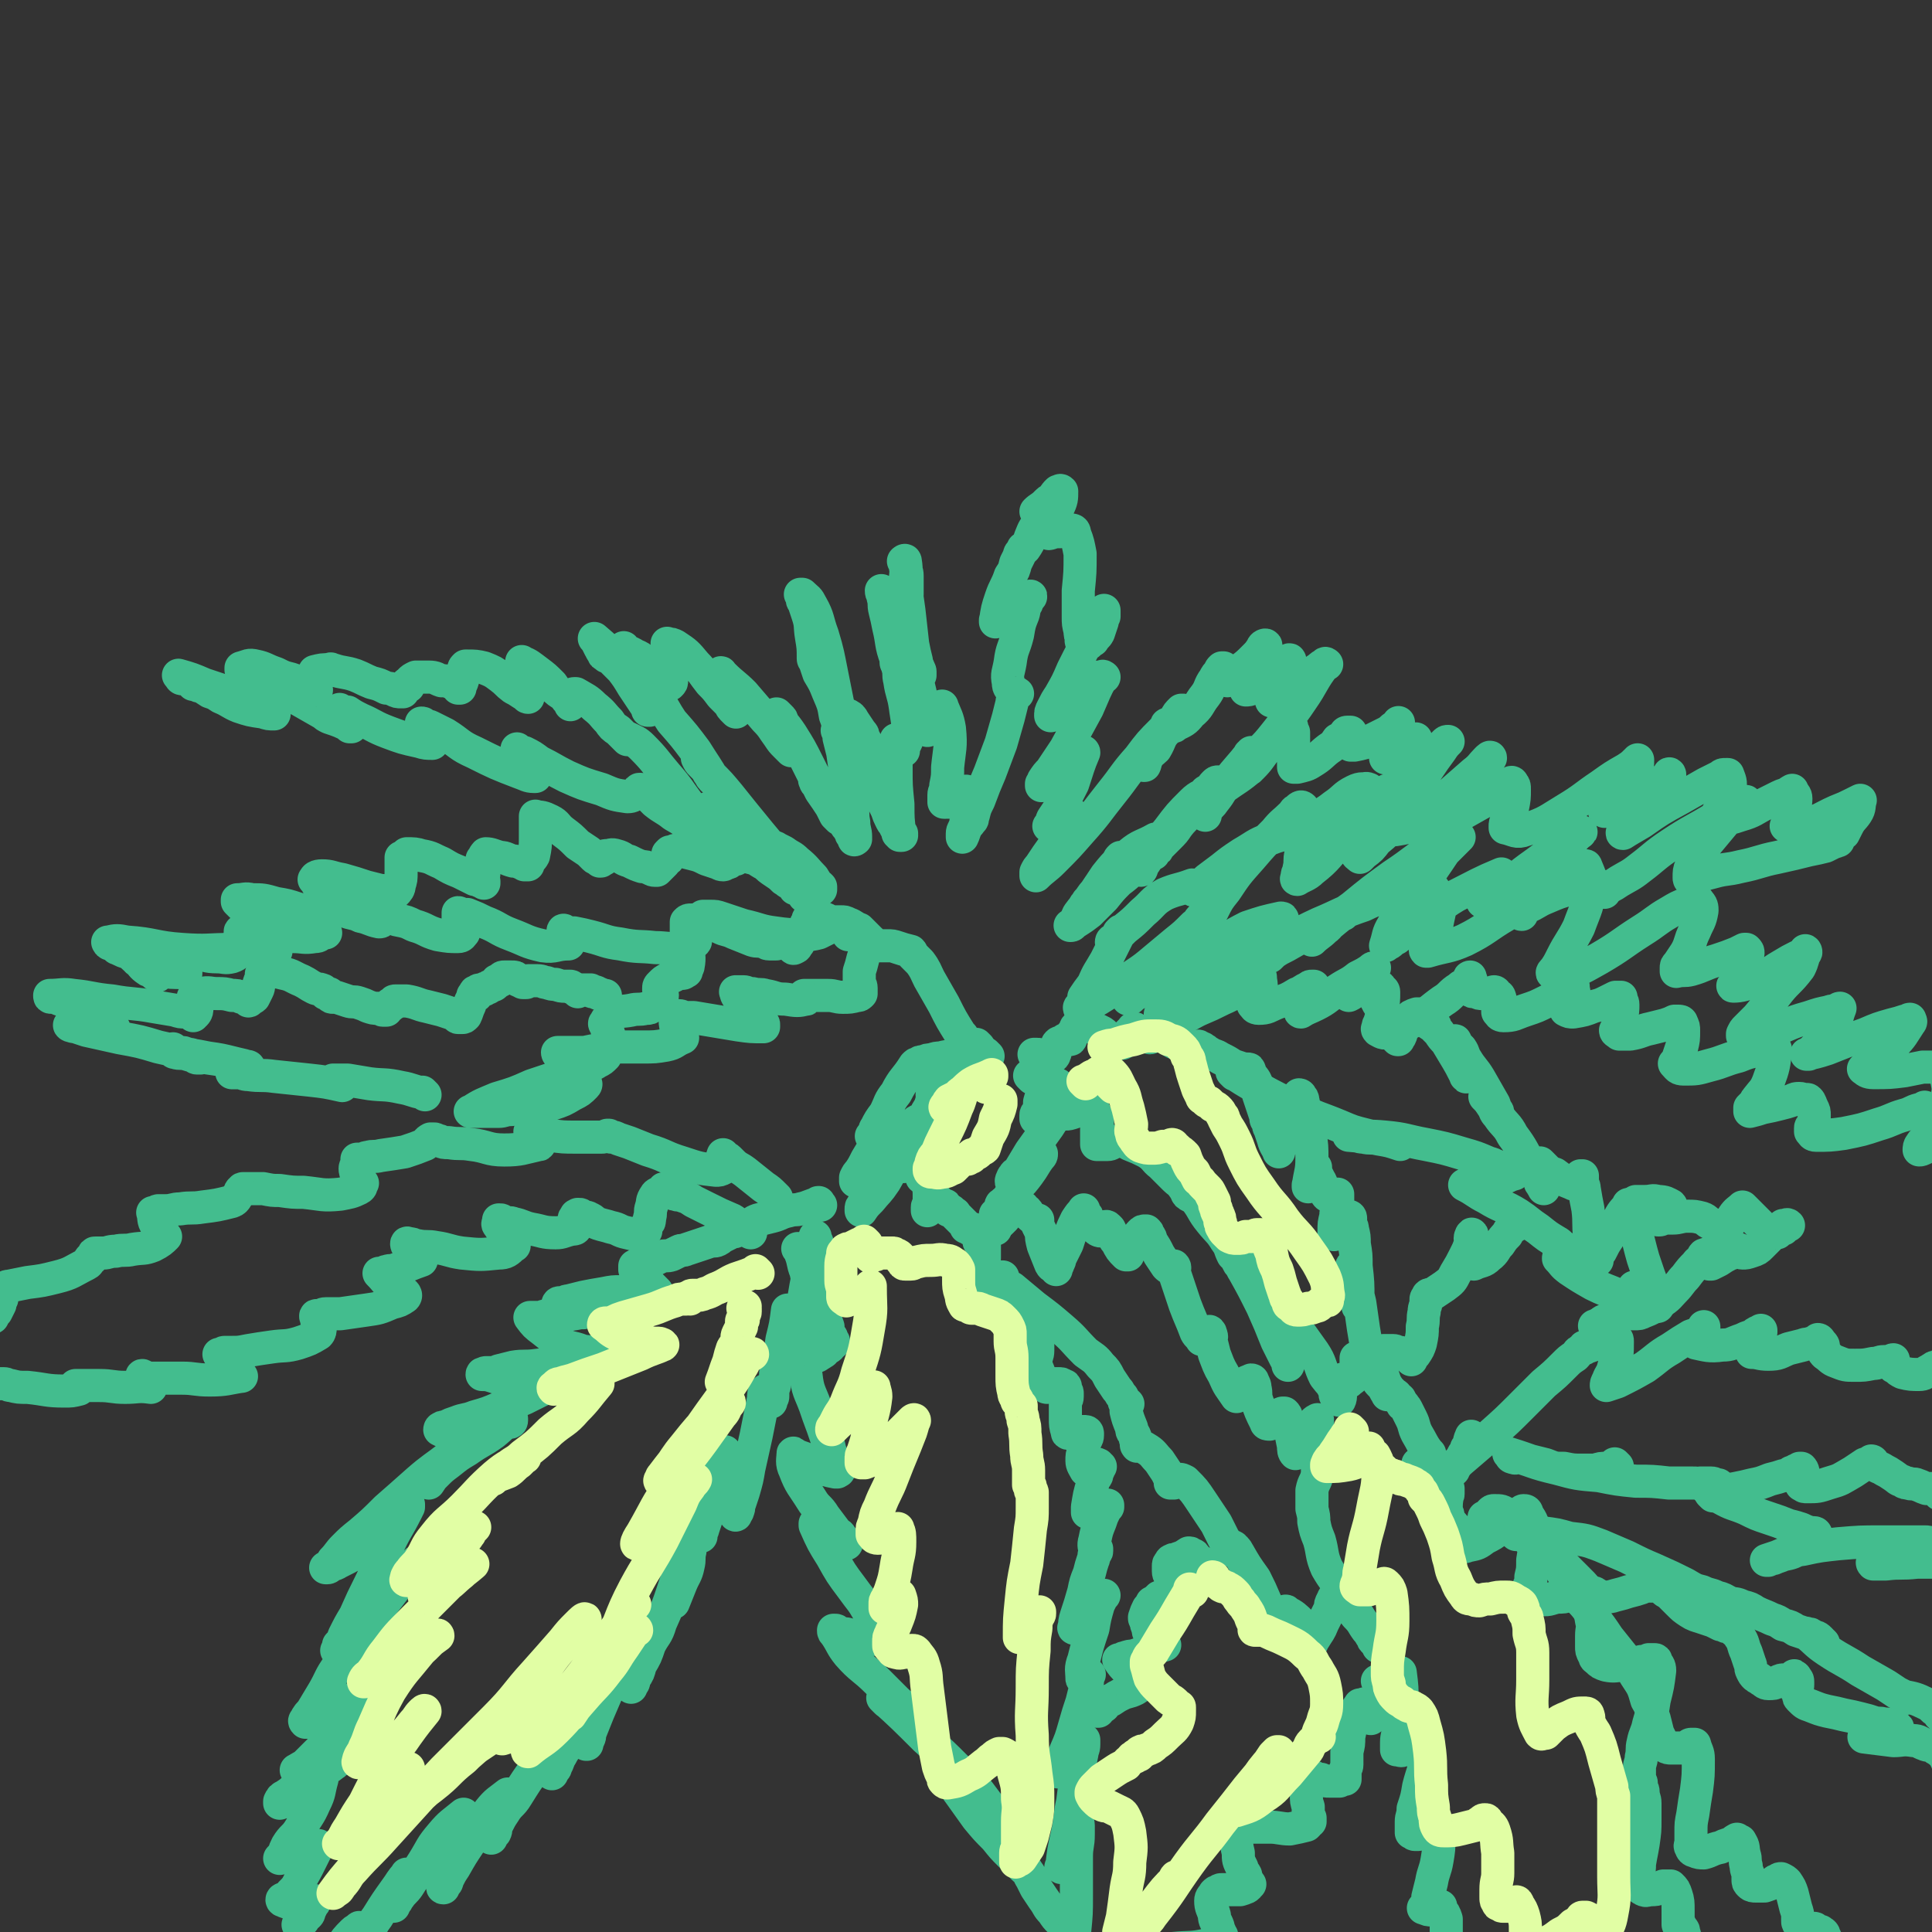 <svg viewBox='0 0 1050 1050' version='1.1' xmlns='http://www.w3.org/2000/svg' xmlns:xlink='http://www.w3.org/1999/xlink'><rect x="0" y="0" width="1050" height="1050" fill="#333333" stroke="none"/><g fill='none' stroke='#43BD8E' stroke-width='18' stroke-linecap='round' stroke-linejoin='round'><path d='M446,655c-1,-1 -1,-1 -1,-1 -1,-1 0,0 0,0 0,0 0,0 0,0 0,0 0,0 0,0 -1,-1 0,0 0,0 0,0 0,0 0,0 0,0 0,-1 0,0 -5,1 -5,2 -10,3 -3,1 -3,0 -6,1 -5,1 -5,2 -9,3 -4,1 -4,1 -8,2 -3,1 -3,2 -6,3 -2,1 -2,0 -3,1 -2,1 -1,1 -3,2 -1,1 -2,0 -3,1 -2,1 -2,1 -4,2 -2,1 -1,1 -3,2 -2,1 -3,0 -5,1 -3,1 -3,1 -6,2 -3,1 -3,1 -6,2 -2,1 -2,0 -4,1 -2,1 -2,1 -4,2 -3,1 -3,0 -6,1 -2,1 -2,1 -4,2 -2,1 -2,0 -4,1 -1,0 -1,1 -2,1 -1,0 -1,0 -2,0 -1,0 -1,1 -1,2 -1,0 -1,-1 -1,-1 0,0 0,0 0,0 0,1 0,1 0,2 1,2 1,2 3,4 1,2 1,2 3,4 1,1 2,0 3,1 1,1 1,1 2,2 0,0 0,0 0,0 1,1 1,1 1,1 0,0 0,0 0,0 -10,0 -10,0 -19,0 -5,0 -5,0 -10,1 -6,1 -6,1 -11,2 -4,1 -4,1 -8,2 -2,0 -2,1 -3,1 -1,0 -1,0 -2,0 -1,0 -1,1 -1,2 0,0 0,0 0,0 0,-1 0,-1 1,-1 3,1 3,1 5,2 2,0 2,0 4,0 1,0 0,1 1,1 1,0 1,0 2,0 0,0 0,1 0,1 1,1 2,0 1,0 -4,1 -5,1 -11,2 -4,0 -4,0 -8,0 -3,0 -3,1 -5,1 -2,0 -2,0 -3,0 -1,0 -1,0 -1,0 -1,0 -1,0 -1,0 0,0 0,0 0,0 3,4 3,4 7,7 5,4 5,4 10,7 5,3 6,2 11,4 3,1 3,0 5,1 1,0 1,0 2,1 1,0 1,1 1,1 0,0 0,0 0,0 0,0 0,0 0,0 -2,0 -2,1 -3,1 -6,1 -6,1 -12,2 -9,1 -9,1 -17,2 -7,1 -7,0 -13,1 -4,1 -4,1 -8,2 -2,1 -2,1 -4,1 -2,0 -2,0 -3,0 -1,0 -1,1 -1,1 0,0 0,0 0,0 0,0 -1,-1 -1,0 2,0 3,0 6,1 6,2 6,2 12,3 5,1 5,1 9,2 2,1 2,1 4,1 1,0 1,0 2,0 1,0 1,0 2,0 0,0 0,0 0,0 0,0 0,0 0,0 -6,3 -6,3 -12,6 -7,3 -7,3 -13,5 -7,3 -7,3 -14,5 -5,2 -5,1 -10,3 -3,1 -3,1 -5,2 -2,1 -2,0 -3,1 -1,0 -1,1 -1,1 0,0 0,0 0,0 2,1 2,1 4,1 7,0 7,0 14,-1 5,0 5,0 9,-1 3,0 3,0 6,-1 2,-1 1,-1 3,-2 1,0 1,0 2,0 1,0 1,-1 1,-1 0,0 0,0 0,0 0,0 0,-1 0,-1 -5,3 -5,4 -10,8 -7,5 -7,4 -14,9 -5,3 -5,3 -10,7 -4,3 -4,3 -7,6 -1,1 -1,1 -2,2 -1,1 -1,0 -2,1 0,0 0,1 0,2 0,0 0,0 0,0 4,-6 4,-6 8,-11 3,-4 4,-3 7,-6 2,-2 2,-1 4,-3 1,-1 1,-1 2,-2 1,-1 2,-2 2,-1 -5,3 -6,4 -11,8 -9,7 -10,7 -18,14 -9,8 -9,8 -17,15 -7,7 -7,7 -14,13 -5,4 -5,4 -9,8 -3,3 -3,4 -6,7 -1,2 -1,2 -2,3 0,1 -1,1 -1,1 0,0 0,0 0,0 0,0 -1,0 -1,0 3,-2 4,-1 7,-3 8,-4 8,-4 15,-9 6,-4 6,-4 11,-9 3,-3 3,-4 6,-7 2,-2 2,-1 4,-3 1,-1 1,-1 2,-2 0,0 0,0 0,-1 0,0 0,-1 0,0 0,1 0,1 -1,3 -5,10 -6,10 -11,21 -5,9 -4,9 -9,19 -4,8 -4,8 -8,17 -3,5 -3,5 -6,11 -1,3 -1,3 -3,5 0,2 0,2 -1,3 0,0 0,0 0,0 6,-5 7,-4 12,-9 9,-9 8,-10 16,-20 4,-5 4,-6 9,-11 2,-3 3,-2 5,-5 1,-1 1,-2 2,-3 1,-1 1,-1 2,-1 0,0 0,0 0,0 -2,0 -2,0 -3,1 -8,9 -9,8 -16,18 -7,10 -6,11 -12,20 -7,10 -8,9 -14,18 -5,7 -4,7 -8,14 -3,5 -3,5 -6,10 -1,2 -2,2 -3,4 -1,1 0,1 -1,2 0,0 -1,0 0,1 2,0 2,0 5,-1 5,-1 5,-2 9,-4 3,-2 3,-2 7,-4 2,-1 3,-1 5,-3 1,-1 1,-1 2,-2 1,0 1,0 2,0 0,0 0,0 0,0 -4,6 -4,7 -8,13 -5,7 -6,7 -12,14 -3,3 -3,3 -6,6 -2,2 -2,2 -4,4 -1,1 -2,1 -3,2 -1,0 -1,1 -1,1 0,0 0,0 0,0 0,0 -1,0 -1,0 3,-1 4,1 8,0 4,-1 3,-2 7,-3 2,-1 3,0 5,-1 1,0 1,0 2,-1 1,0 0,-1 1,-1 1,0 1,0 2,0 0,0 0,0 0,0 0,0 0,-1 -1,0 -2,0 -2,2 -4,3 -5,4 -6,3 -11,7 -5,2 -5,2 -10,6 -2,2 -2,2 -5,4 -2,1 -2,1 -3,3 0,0 0,0 0,1 0,0 0,0 0,0 3,-1 3,-1 5,-2 4,-2 4,-2 8,-4 2,-1 2,-1 5,-3 1,-1 2,-1 3,-2 1,-1 1,-1 2,-2 0,0 0,0 0,0 -2,7 -1,7 -4,13 -3,7 -4,7 -8,14 -3,5 -4,4 -7,9 -1,2 -1,2 -2,5 -1,1 -1,1 -2,2 0,0 0,0 0,0 0,0 0,0 0,0 7,-2 7,-1 13,-3 2,-1 2,-1 4,-2 1,-1 1,-1 2,-2 1,0 1,0 2,0 0,0 0,0 0,0 -2,4 -2,4 -4,8 -3,6 -3,6 -6,11 -2,4 -2,4 -5,7 -1,2 -1,2 -3,3 -1,0 -1,0 -1,0 -1,0 -1,1 0,1 2,1 2,1 4,1 2,0 2,0 4,0 2,0 2,-1 5,-1 1,0 1,0 2,0 1,0 1,0 2,0 0,0 1,0 0,0 0,1 0,1 -1,2 -1,2 -1,2 -2,4 0,1 0,1 -1,2 -1,1 -1,0 -2,1 0,0 0,1 0,1 0,1 -1,1 -1,1 -1,0 0,1 -1,1 0,1 0,1 -1,1 0,0 0,0 0,0 '/><path d='M444,675c-1,-1 -1,-1 -1,-1 -1,-1 0,0 0,0 0,0 0,0 0,-1 0,0 0,0 0,-1 0,0 0,0 0,0 -1,4 0,4 -1,8 -1,7 -2,7 -3,14 -1,5 -1,5 -2,11 -1,5 0,5 -1,10 0,4 -1,4 -1,7 0,2 0,2 0,4 0,2 -1,2 -1,3 0,1 0,1 0,2 0,1 0,1 0,1 0,0 -1,0 -1,0 0,0 0,1 0,2 0,0 0,0 0,0 0,-2 0,-2 0,-3 -1,-4 -1,-4 -2,-8 -1,-3 -1,-3 -2,-6 0,-1 0,-1 0,-2 0,-1 -1,-1 -1,-2 0,-1 0,-1 0,-1 0,0 0,0 0,0 -1,8 -1,8 -3,16 -1,8 -2,8 -3,16 -1,4 0,4 -1,8 0,2 -1,2 -1,5 0,1 0,1 0,2 0,1 -1,1 -1,2 0,0 0,1 0,1 0,0 -1,0 -1,0 -1,-1 -1,-1 -1,-3 0,-1 0,-1 0,-2 0,-1 -1,-2 -1,-1 -1,1 -1,2 -1,4 -2,10 -2,10 -4,20 -2,9 -2,9 -4,18 -1,6 -1,6 -3,13 -1,3 -1,3 -2,6 -1,2 0,2 -1,4 0,1 -1,1 -1,2 -1,0 0,1 0,0 -1,-3 -2,-4 -3,-8 -1,-5 -1,-6 -2,-11 0,-4 0,-4 0,-8 0,-2 0,-2 0,-4 0,-1 -1,-1 -1,-2 0,-1 0,-1 0,-1 0,0 0,0 0,0 -4,12 -4,12 -7,25 -2,6 -1,6 -3,11 -1,3 -1,3 -2,6 0,1 -1,1 -1,2 0,1 0,1 0,2 0,0 0,0 0,0 0,-5 -1,-5 -1,-10 0,-3 0,-3 0,-6 0,-1 0,-1 0,-3 0,-1 0,-1 0,-1 0,0 0,0 0,0 -3,12 -3,12 -6,24 -2,8 -1,8 -3,16 -1,5 -1,5 -3,10 -1,2 -1,2 -2,4 0,1 0,1 0,2 0,0 0,0 0,0 2,-5 2,-5 4,-10 2,-5 3,-5 4,-10 1,-4 0,-4 1,-8 0,-3 1,-2 1,-5 0,-1 0,-1 0,-2 0,-1 1,-1 1,-2 0,0 0,0 0,0 -6,15 -6,15 -11,30 -3,9 -3,9 -7,18 -2,7 -3,6 -6,12 -2,6 -2,6 -5,11 -1,4 -1,4 -3,7 -1,1 0,2 -1,3 -1,1 -1,2 -1,2 -2,-3 -2,-5 -3,-9 0,-2 0,-2 0,-4 0,-1 0,-1 0,-2 0,0 0,0 0,0 0,0 0,0 0,0 -5,7 -5,7 -9,15 -3,7 -3,7 -6,14 -2,5 -2,5 -4,10 -1,2 0,2 -1,4 -1,2 -1,2 -1,3 -1,0 0,0 0,0 0,0 0,0 0,0 0,-4 0,-4 0,-8 0,-4 0,-4 0,-8 0,-2 0,-2 1,-4 0,-2 1,-1 1,-3 0,-1 0,-1 0,-1 0,0 0,0 0,0 -3,5 -2,5 -5,10 -3,6 -3,6 -6,12 -2,4 -3,4 -5,8 -2,3 -1,3 -3,6 0,1 0,1 -1,2 -1,1 -1,1 -1,2 0,0 0,0 0,0 1,-3 1,-3 2,-6 3,-8 3,-8 5,-15 1,-4 1,-4 2,-7 0,-2 1,-1 1,-3 0,-1 0,-1 0,-1 0,0 0,0 0,0 0,0 -1,0 -1,1 -4,7 -4,7 -9,14 -4,7 -4,7 -9,14 -5,7 -5,7 -10,15 -3,5 -4,4 -7,9 -2,3 -2,3 -4,7 -1,2 0,2 -1,4 -1,1 -1,1 -2,2 0,0 0,0 0,1 0,0 0,0 0,0 2,-7 2,-7 5,-13 1,-3 1,-3 2,-7 1,-2 1,-1 2,-3 0,0 0,0 0,-1 0,0 0,0 0,0 0,0 0,0 0,0 -5,4 -6,4 -10,9 -6,8 -5,9 -11,18 -4,6 -4,6 -8,13 -2,3 -2,3 -4,7 0,1 0,1 -1,2 -1,1 -2,2 -1,2 1,-9 2,-11 5,-22 1,-5 1,-6 3,-11 1,-3 1,-3 2,-5 0,-1 1,-1 1,-2 0,0 0,0 0,0 -6,5 -7,5 -12,11 -6,7 -5,7 -10,15 -4,6 -4,7 -8,13 -2,3 -3,3 -5,6 -1,1 -1,2 -2,3 -1,1 -1,1 -1,2 0,0 0,0 0,0 1,-3 1,-3 3,-6 2,-3 2,-3 3,-6 1,-1 1,-1 1,-3 0,-1 0,-1 0,-2 0,0 0,-1 0,0 -3,3 -3,4 -6,8 -5,7 -5,7 -10,15 -3,4 -3,5 -6,10 -2,3 -2,3 -4,7 -1,1 -1,1 -2,3 0,0 0,0 0,1 0,0 0,0 0,0 0,-4 0,-4 1,-8 0,-2 1,-2 1,-4 0,-1 0,-1 0,-2 0,-1 0,-1 0,-1 0,-1 1,0 1,0 -1,1 -2,0 -4,2 -4,4 -4,4 -7,9 -2,2 -1,3 -3,5 -1,2 -1,2 -2,3 0,1 0,0 -1,1 0,0 0,1 0,0 -1,-1 -1,-2 -2,-4 0,-1 0,-2 -1,-3 0,0 0,0 0,0 0,0 0,0 0,0 -4,5 -4,5 -8,10 -2,3 -2,3 -3,6 0,1 0,1 0,2 '/><path d='M435,680c-1,-1 -1,-1 -1,-1 -1,-1 0,0 0,0 0,0 0,0 0,0 0,0 -1,-1 0,0 0,0 1,1 1,2 2,5 1,5 3,10 1,5 1,5 3,9 1,3 2,3 3,6 1,3 1,3 2,5 1,3 1,3 2,5 1,2 1,2 2,5 0,1 0,2 0,3 0,1 0,1 1,2 0,1 1,0 1,1 0,1 0,1 0,2 0,0 1,0 1,0 0,0 0,1 0,1 0,0 -1,0 -1,0 -1,1 0,1 -1,2 -1,1 -1,0 -2,1 -1,0 0,0 -1,1 0,0 0,1 -1,1 0,0 0,0 0,0 -1,1 -1,1 -2,1 0,0 0,0 0,0 0,0 0,-1 -1,0 0,0 1,1 0,1 -1,0 -1,0 -2,0 -1,0 0,1 -1,1 0,0 0,0 -1,0 0,0 0,0 0,0 -1,4 -3,5 -2,9 1,9 2,9 5,17 3,9 3,8 6,17 2,5 1,5 3,10 1,2 1,2 2,5 0,1 1,1 1,2 0,1 0,1 0,2 0,0 2,-1 1,-1 0,0 -1,1 -2,1 -5,-1 -5,-1 -9,-3 -4,-2 -4,-2 -7,-4 -2,-1 -3,-1 -5,-2 -1,0 -2,-2 -2,-1 0,3 -1,5 1,9 3,8 4,8 9,16 3,5 4,4 7,9 3,4 3,4 6,8 1,2 2,1 3,3 1,1 0,1 1,2 1,1 1,1 2,2 0,0 0,0 0,0 0,0 0,0 0,0 -5,-3 -5,-3 -10,-7 -2,-1 -2,-1 -4,-2 -1,-1 -2,0 -3,-1 0,0 0,-1 0,-1 0,0 0,1 0,1 4,9 4,9 9,17 5,9 5,9 11,17 5,7 5,6 9,13 3,4 3,4 5,8 1,2 1,2 2,3 1,1 1,1 1,2 0,1 0,1 0,2 0,0 1,-1 1,-1 0,0 0,0 0,0 -2,1 -2,1 -4,1 -5,0 -5,-1 -9,-2 -4,0 -4,0 -8,-1 -2,0 -2,0 -4,-1 -1,0 -1,-1 -2,-1 0,0 -1,0 -1,0 0,0 0,0 0,0 0,1 0,1 1,2 4,6 3,6 7,11 7,8 8,7 16,15 5,5 5,5 10,10 4,4 5,3 9,7 2,2 2,2 4,4 1,1 2,1 3,2 1,1 1,1 2,2 0,0 -1,1 -1,0 -6,-3 -6,-4 -11,-8 -4,-2 -4,-3 -8,-5 -1,-1 -2,0 -3,-1 -1,-1 -3,-3 -2,-2 10,9 12,11 23,22 9,8 9,8 17,16 6,6 6,6 12,13 3,4 3,4 6,8 1,2 1,2 2,3 1,1 1,0 2,1 0,0 0,1 0,2 0,0 0,0 0,0 -3,-3 -3,-3 -6,-6 -2,-2 -2,-2 -5,-4 -4,-1 -4,-1 -7,-3 -1,-1 -1,-1 -3,-2 -1,0 -1,-1 -1,-1 0,0 0,1 1,2 5,7 5,7 10,14 5,6 5,6 10,11 4,5 4,5 8,9 4,4 4,4 7,7 2,2 2,1 3,3 1,1 0,1 1,2 0,1 1,0 1,1 0,0 0,0 0,1 0,0 0,0 0,0 1,2 1,2 2,4 2,3 2,3 4,6 3,4 2,4 5,7 2,3 2,3 4,5 1,1 1,1 2,2 1,1 0,1 1,2 0,1 1,1 1,1 1,1 1,0 1,1 0,0 0,1 0,1 0,0 1,0 1,0 1,0 0,1 0,1 0,0 1,0 1,0 1,-1 1,-1 1,-2 1,-10 1,-10 1,-20 0,-10 0,-10 0,-21 0,-6 1,-6 1,-12 0,-3 0,-3 0,-5 0,-2 -1,-1 -1,-3 0,-1 0,-2 0,-1 -1,2 -2,3 -3,7 -2,5 -2,5 -3,11 -1,2 0,2 -1,5 0,2 0,2 -1,3 0,0 -1,1 0,1 1,-9 1,-9 3,-18 2,-9 1,-9 3,-18 1,-8 1,-8 3,-16 1,-5 1,-5 2,-10 0,-2 1,-2 1,-5 0,-1 0,-1 0,-2 0,0 0,-1 0,0 -2,2 -3,2 -5,5 -3,3 -3,3 -5,6 -2,2 -1,2 -3,4 -1,1 -1,1 -1,2 0,0 0,0 0,0 2,-6 2,-5 4,-11 3,-7 3,-7 5,-14 2,-7 2,-7 4,-13 1,-4 1,-4 2,-8 1,-2 1,-2 1,-4 0,-1 0,-1 0,-2 0,-1 1,-1 1,-1 0,0 -1,0 -2,0 -1,0 -1,1 -1,2 -1,0 -1,1 -1,0 0,-4 -1,-5 1,-10 2,-8 2,-8 5,-17 1,-6 1,-6 3,-13 1,-2 1,-2 2,-4 0,0 0,0 1,-1 0,0 0,0 0,0 -3,2 -4,2 -7,5 -3,3 -2,3 -5,6 -1,2 -1,2 -3,4 -1,1 0,1 -1,2 0,0 -1,1 0,1 0,-3 0,-4 1,-7 2,-6 2,-6 4,-13 1,-5 1,-5 3,-10 1,-4 1,-4 2,-7 1,-2 0,-2 1,-4 0,-1 1,0 1,-1 0,-1 0,-2 0,-1 0,0 -1,2 -1,1 0,-2 -1,-3 0,-6 1,-5 1,-5 3,-10 1,-3 1,-3 2,-5 1,-2 1,-2 2,-3 0,-1 0,-1 0,-1 -1,0 -2,0 -4,0 -2,0 -2,0 -4,1 -1,1 -1,1 -2,2 -1,1 -1,1 -1,1 0,-1 0,-1 0,-3 1,-6 1,-7 3,-13 0,-2 1,-2 2,-4 0,-1 0,-1 1,-3 0,0 0,0 0,-1 0,-1 1,-1 1,-1 0,0 -1,0 -1,-1 0,0 0,0 0,0 -2,-1 -2,0 -4,0 -1,0 -1,0 -2,1 0,0 -1,0 -1,1 0,0 0,1 0,1 -1,-2 -2,-3 -2,-5 0,-3 0,-3 1,-6 0,-3 0,-3 1,-5 0,-1 1,-1 1,-3 0,-1 0,-1 0,-1 0,-1 -1,-1 -2,-1 -2,0 -2,0 -4,0 -1,0 -1,1 -2,1 -1,0 -1,0 -2,0 0,0 0,0 0,0 -1,0 -1,0 -1,-1 -1,-3 -1,-4 -1,-7 0,-4 0,-4 0,-8 0,-2 1,-2 1,-4 0,-1 0,-1 0,-2 0,-1 -1,-1 -1,-2 0,0 0,-1 0,-1 0,-1 0,-1 -1,-1 -1,-1 -1,-1 -3,-1 -1,0 -2,0 -3,0 -1,0 -1,0 -2,0 -1,0 -1,1 -1,2 -1,0 -1,-1 -1,-1 -2,-3 -2,-3 -3,-6 -1,-3 -2,-4 -2,-7 0,-3 1,-3 1,-6 0,-1 0,-1 0,-3 0,-1 0,-1 0,-1 0,-1 -1,-1 -1,-1 -1,-1 0,-1 0,-1 0,-1 0,-1 -1,-1 -1,-1 -1,-1 -2,-1 -1,0 -1,0 -1,0 -1,0 -1,-1 -1,-1 0,0 0,0 0,0 -1,-1 -1,-1 -2,-2 -1,-1 -1,-1 -2,-2 -1,-1 -1,-1 -2,-3 -1,-1 0,-1 -1,-2 0,0 0,0 0,0 -1,-1 0,-1 0,-1 0,-1 -1,-1 -1,-1 -1,-1 0,-1 0,-1 0,-1 -1,0 -1,0 -1,0 0,-1 0,-1 0,-1 -1,0 -1,-1 -1,-3 0,-3 -1,-6 0,-2 -1,-2 -1,-4 0,-1 0,-1 0,-2 0,-1 -1,-1 -1,-2 0,-1 0,-1 0,-2 0,-1 0,-1 0,-1 0,0 0,0 0,0 -1,0 -1,0 -1,0 -3,2 -3,2 -5,3 -2,1 -2,1 -3,2 0,0 -1,0 -1,1 0,0 0,0 0,0 0,-2 -1,-2 -1,-5 0,-3 0,-4 0,-7 0,-2 1,-2 1,-4 0,-1 0,-1 0,-3 0,-1 0,-1 0,-2 0,-1 0,-1 0,-2 0,0 0,0 -1,0 0,0 0,0 0,0 0,0 0,-1 0,-1 0,0 -1,0 -1,0 -1,-1 -1,-1 -1,-2 0,-1 0,-1 0,-1 0,-1 0,-1 -1,-2 0,-1 0,0 -1,-1 0,0 0,0 0,0 -1,-1 -1,-1 -1,-1 0,0 0,-1 0,-1 -1,0 -1,0 -2,0 0,0 0,-1 -1,-1 0,0 0,0 0,0 -1,0 -1,0 -1,0 0,-1 0,-1 0,-1 -1,-1 -1,-1 -2,-2 0,0 0,0 0,0 -1,-1 -1,-1 -1,-1 -1,-1 -1,-1 -2,-2 0,0 0,0 -1,-1 0,-1 0,0 -1,-1 0,0 0,0 0,0 -1,-1 -1,-1 -1,-1 -1,0 -1,0 -1,0 -1,0 -1,-1 -1,-1 0,-1 -1,0 -1,-1 0,0 0,0 0,0 0,-1 0,-1 -1,-1 -1,0 -1,0 -1,0 -1,0 -1,-1 -1,-1 0,0 0,0 0,0 -1,0 -1,-1 -1,-1 0,-1 -1,0 -1,-1 0,0 0,0 0,0 0,-1 -1,0 -1,0 0,0 0,-1 0,-1 0,-1 -1,0 -1,0 -1,0 -1,-1 -1,-2 0,-1 0,-1 -1,-1 '/><path d='M537,574c-1,-1 -1,-1 -1,-1 -1,-1 0,0 0,0 -4,0 -5,0 -9,0 -4,0 -4,0 -9,1 -3,0 -3,0 -7,1 -2,0 -2,0 -5,1 -2,0 -2,0 -4,1 -2,0 -2,0 -3,1 -1,0 -1,0 -2,1 0,0 0,0 0,0 0,0 0,0 0,0 -5,8 -6,7 -10,15 -4,5 -3,5 -6,11 -3,4 -3,4 -5,8 -1,1 0,1 -1,3 0,1 0,0 -1,1 0,0 -1,1 0,0 1,0 1,-1 3,-2 1,-1 1,-1 2,-2 1,-1 2,-2 2,-1 -1,2 -2,4 -4,8 -3,5 -3,5 -6,10 -2,4 -2,4 -4,7 -1,1 -1,1 -2,3 0,1 0,1 0,2 0,0 0,0 0,0 4,-2 4,-1 8,-3 1,-1 1,-1 3,-2 1,0 0,0 1,-1 0,0 0,0 0,0 0,0 0,0 0,0 0,0 0,-1 0,0 -2,3 -2,4 -3,8 -1,4 -1,4 -3,8 -1,1 -1,1 -2,3 -1,1 -1,1 -1,2 0,0 0,1 0,1 2,-3 2,-3 5,-6 4,-5 4,-4 8,-10 3,-5 3,-6 6,-12 3,-5 3,-5 6,-11 2,-3 1,-3 3,-6 1,-2 1,-2 2,-3 0,-1 0,0 1,-1 0,0 0,0 0,0 -1,3 -1,2 -2,5 -2,6 -2,6 -4,12 0,3 0,3 -1,5 0,1 0,1 -1,2 0,0 -1,1 0,1 0,-2 1,-2 2,-4 3,-7 2,-7 5,-14 2,-5 2,-5 5,-10 1,-3 2,-3 3,-6 1,-1 1,-1 1,-3 0,-1 0,-1 0,-1 0,0 0,0 0,0 0,0 0,-1 0,-1 -1,0 0,0 0,1 -1,4 -1,4 -3,9 0,1 0,2 -1,3 0,0 -1,0 -1,0 0,0 0,0 0,0 2,-3 2,-3 4,-7 2,-4 2,-4 4,-9 1,-3 1,-3 2,-6 1,-2 1,-2 2,-4 1,-1 1,-1 1,-2 0,-1 0,-1 0,-1 0,-1 1,-1 1,-1 0,0 0,0 -1,0 0,0 0,0 0,0 '/><path d='M532,569c-1,-1 -1,-1 -1,-1 -1,-1 0,0 0,0 -2,2 -3,2 -6,4 -3,3 -3,3 -7,6 -2,2 -2,2 -5,5 -1,1 -1,1 -2,2 -1,1 -1,1 -1,2 0,0 0,0 0,0 5,-3 5,-3 10,-5 2,-1 1,-1 3,-2 1,0 2,-1 2,0 -4,9 -4,9 -9,18 -2,6 -3,6 -6,11 -2,3 -2,3 -4,6 -1,1 0,2 -1,3 0,1 0,0 -1,1 0,0 0,0 0,0 3,-2 3,-2 6,-4 2,-2 2,-2 4,-4 1,-1 1,-2 2,-1 0,1 -1,2 -2,4 -3,6 -3,6 -6,11 -2,4 -2,4 -4,8 -1,2 -1,2 -2,4 0,1 0,1 -1,2 0,0 0,0 0,1 0,0 0,0 0,0 0,0 0,0 1,0 1,0 1,0 1,1 0,0 0,0 0,1 0,0 0,0 0,0 1,0 1,0 1,1 1,2 1,3 1,5 0,3 0,3 0,6 0,1 -1,1 -1,2 0,1 0,1 0,2 '/><path d='M561,586c-1,-1 -1,-1 -1,-1 -1,-1 0,0 0,0 1,0 1,0 2,-1 1,-1 1,-1 2,-3 1,0 1,0 2,-1 1,0 0,0 1,-1 0,0 0,0 0,0 0,0 0,0 0,0 0,5 1,5 0,11 0,5 -1,5 -2,9 0,2 0,3 -1,5 0,1 -1,1 -1,2 0,1 0,1 0,2 0,0 0,0 0,0 3,-2 4,-1 7,-3 2,-1 2,-1 4,-3 1,-1 1,-1 3,-2 0,0 1,-1 1,0 -4,5 -4,6 -8,12 -5,7 -5,7 -10,14 -3,5 -3,5 -6,10 -1,2 -2,1 -3,3 -1,1 -2,4 -1,3 3,-2 6,-4 11,-9 2,-2 1,-2 3,-4 1,-1 1,-1 2,-2 0,0 0,0 0,0 0,0 0,0 0,0 0,1 0,1 -1,2 -3,4 -3,5 -6,9 -3,4 -3,4 -7,8 -2,2 -2,2 -4,5 -1,2 -1,1 -3,3 0,1 -1,0 -1,1 0,1 0,2 0,2 0,0 0,-1 1,-2 0,0 0,0 1,0 0,1 -1,2 -1,3 -1,3 -1,3 -2,5 -1,2 -1,1 -2,3 0,1 0,1 0,2 0,0 0,0 0,0 '/><path d='M576,591c-1,-1 -1,-1 -1,-1 -1,-1 0,0 0,0 0,0 0,0 0,0 0,0 0,0 0,0 -1,-1 0,0 0,0 0,0 0,0 0,0 0,0 0,-1 0,0 -1,1 -1,2 -1,4 0,3 -1,3 -1,6 0,1 0,1 0,2 0,1 0,1 0,2 0,0 1,0 1,0 1,0 0,1 1,1 3,0 4,1 7,0 3,-1 3,-1 6,-2 1,-1 1,-1 2,-2 1,0 1,0 2,0 0,0 0,0 0,0 0,1 1,0 1,1 2,2 2,2 3,5 1,3 0,4 0,7 0,2 0,2 0,4 0,1 0,1 0,2 0,1 0,1 0,2 1,0 1,0 2,0 2,0 2,0 4,0 2,0 2,-1 3,-1 2,-1 2,-1 4,-1 3,0 3,1 5,2 5,2 5,2 9,4 5,3 4,4 8,7 4,4 4,4 7,7 3,3 3,2 5,5 1,1 1,2 2,3 0,1 0,1 1,1 0,1 1,1 1,1 0,0 0,0 0,0 0,0 0,0 0,0 -1,-1 0,0 0,0 0,0 0,0 0,0 1,1 1,0 2,1 5,6 4,7 9,13 4,5 5,5 8,10 3,4 2,4 4,8 1,1 1,1 2,2 1,1 0,1 1,2 0,1 1,1 1,1 0,0 0,0 0,0 0,0 0,0 0,0 -1,-1 0,0 0,0 0,-1 0,-1 -1,-2 0,0 0,0 0,0 2,3 1,3 3,6 5,9 5,9 10,19 4,9 4,9 8,19 2,4 2,4 4,8 1,2 1,2 2,3 0,1 0,2 0,2 0,-2 1,-4 1,-7 0,-4 0,-4 -1,-9 0,-3 -1,-3 -1,-6 0,-1 0,-1 0,-3 0,-1 0,-2 0,-1 2,1 3,2 5,5 5,7 5,7 10,14 4,6 3,7 6,13 3,4 3,3 5,7 1,2 0,2 1,4 1,1 1,2 2,2 1,-2 0,-3 1,-6 0,-2 0,-2 1,-4 0,0 0,0 0,-1 0,0 0,0 0,0 0,0 0,0 0,0 -1,-1 0,0 0,0 1,0 1,0 2,0 1,0 1,1 1,1 0,0 0,0 0,0 2,-2 2,-1 3,-3 1,-3 1,-3 1,-6 0,-2 0,-2 0,-3 0,-1 0,-1 0,-1 0,0 0,0 0,0 5,5 5,4 10,10 2,2 1,2 3,4 1,1 1,1 2,2 1,1 0,1 1,2 0,1 1,0 1,1 0,0 0,1 0,1 0,0 0,0 0,0 0,0 0,0 0,0 -1,-3 -1,-3 -2,-5 -1,-2 -1,-2 -2,-4 0,-1 0,-1 0,-2 0,-1 -1,-1 -1,-1 -1,0 -1,0 -1,-1 0,0 0,-1 0,-1 0,0 -1,0 -1,0 0,0 0,-1 0,-1 0,0 0,0 0,0 0,0 0,0 0,-1 -1,0 0,1 0,1 0,0 0,-1 -1,-1 0,0 0,0 0,0 0,0 0,0 0,0 -1,-1 0,0 0,0 0,0 0,-1 0,-1 0,0 0,0 -1,0 0,0 0,0 0,0 0,-1 0,-1 0,-1 -1,-3 -1,-3 -2,-6 -1,-6 -1,-6 -2,-12 -1,-7 -1,-7 -2,-14 -1,-4 -1,-4 -2,-9 -1,-3 -1,-3 -1,-5 0,-1 0,-1 0,-2 0,-1 -1,-1 -1,-2 0,-1 0,-1 0,-1 0,0 0,0 0,0 0,0 -1,-1 0,-1 0,1 1,1 1,2 1,5 0,6 1,11 0,3 1,3 1,5 0,1 0,1 0,2 0,1 0,2 0,2 0,-1 0,-2 0,-4 0,-9 0,-9 -1,-18 0,-6 0,-6 -1,-12 0,-4 0,-4 -1,-8 0,-2 -1,-2 -1,-4 0,-1 0,-1 0,-2 0,-1 -1,-1 -1,-1 0,0 0,0 0,0 -2,2 -2,2 -4,5 -1,2 -1,2 -2,3 -1,1 -1,1 -2,2 0,0 0,0 0,0 0,-1 0,-1 0,-2 0,-4 0,-4 1,-8 0,-4 1,-4 1,-7 0,-2 0,-2 0,-3 0,-1 0,-2 0,-2 0,0 -1,0 -1,0 -1,0 -1,0 -1,0 -1,0 -1,0 -2,0 -1,0 -1,1 -1,1 -1,0 -1,-1 -2,-2 -2,-3 -1,-4 -3,-7 -1,-2 -1,-2 -2,-4 0,-1 0,-1 0,-2 0,-1 0,-1 -1,-1 0,0 0,0 0,0 0,1 -1,1 -1,2 -1,3 0,3 -1,6 0,1 0,1 -1,2 0,0 0,0 0,1 0,0 0,0 0,0 1,-8 2,-8 2,-15 0,-7 0,-7 -1,-14 -1,-6 -2,-5 -3,-11 -1,-4 0,-4 -1,-7 0,-1 0,-1 -1,-2 0,-1 -1,-1 -1,-1 -2,3 -3,4 -5,9 -2,4 -2,5 -3,9 -1,4 0,4 -1,7 0,1 0,2 -1,3 0,1 -1,0 -1,1 0,1 0,1 0,2 0,0 0,0 0,0 0,0 0,0 0,0 -1,-3 -2,-3 -3,-7 -1,-3 -1,-3 -2,-6 -1,-1 0,-1 -1,-3 0,-1 -1,-1 -1,-2 0,-1 0,-1 0,-1 0,0 0,0 0,0 -1,-3 -1,-3 -2,-6 -1,-3 -1,-3 -2,-6 0,-1 0,-2 0,-3 0,-2 -1,-2 -1,-3 -1,0 0,0 0,0 0,0 0,0 0,0 -1,-3 -2,-3 -3,-5 -1,-1 0,-1 -1,-2 0,-1 0,-1 -1,-1 0,0 0,0 0,0 0,0 0,0 0,0 -1,0 -1,0 -2,0 -3,-1 -3,-1 -6,-2 -3,-2 -3,-2 -7,-4 -3,-2 -3,-1 -6,-3 -2,-1 -1,-1 -3,-2 -1,-1 -1,0 -2,-1 0,0 0,0 0,0 0,0 -1,-1 -1,0 1,0 1,1 2,2 0,0 0,0 0,0 -7,-2 -7,-2 -14,-4 -3,-1 -2,-2 -5,-3 -1,-1 -1,0 -2,-1 -1,0 -1,-1 -2,-1 -1,0 -1,0 -1,0 -1,0 -1,-1 -1,-1 -1,0 -1,1 -1,1 -1,1 -1,1 -1,1 0,1 -1,1 -1,1 -1,0 0,-1 -1,-1 -1,0 -1,0 -2,0 -1,-1 -1,-1 -2,-2 -1,-1 -1,-1 -2,-1 -1,-1 -1,-1 -2,-1 -1,0 0,1 -1,1 -1,1 -1,1 -2,2 -1,1 -1,1 -2,2 -1,0 -1,0 -1,1 0,1 1,1 0,2 -2,0 -3,-1 -6,-2 -3,-1 -2,-2 -5,-4 -2,-1 -2,-1 -4,-2 -1,-1 -2,-1 -3,-1 -2,0 -1,-1 -3,-1 0,0 -1,0 -1,0 -2,0 -2,0 -3,1 -1,1 0,1 -1,2 -1,2 -1,1 -2,3 0,0 0,1 0,1 0,1 0,1 -1,1 0,0 0,0 0,0 -1,0 -1,0 -2,0 -1,0 0,1 -1,1 -1,1 -2,0 -3,1 -1,1 0,1 -1,3 -1,2 0,2 -1,3 0,1 0,1 -1,1 0,0 0,0 0,0 -1,0 -1,1 -1,1 -1,0 -1,0 -2,0 -1,0 -1,0 -1,0 -1,0 -1,-1 -1,-1 -1,-1 -1,0 -1,0 -1,0 -1,0 -1,0 -1,0 0,-1 -1,-1 -1,0 -1,0 -2,0 '/><path d='M523,563c-1,-1 -1,-1 -1,-1 -5,-8 -5,-8 -9,-16 -4,-7 -4,-7 -8,-14 -2,-4 -2,-5 -5,-9 -1,-1 -1,-1 -2,-2 -1,-1 -1,-1 -2,-2 -1,-1 0,-1 -1,-2 0,0 0,0 0,0 0,0 0,0 0,0 -4,-1 -4,-1 -7,-2 -3,-1 -3,-1 -6,-1 -2,0 -2,0 -4,0 -1,0 -1,0 -3,0 -2,0 -2,0 -3,1 -2,2 -2,3 -3,6 -1,4 -1,4 -2,7 0,3 0,3 0,5 0,2 1,2 1,4 0,1 0,1 0,2 0,0 0,0 0,0 0,1 0,1 0,1 -1,1 -1,1 -2,1 -4,1 -4,1 -8,1 -4,0 -4,-1 -8,-1 -4,0 -4,0 -7,0 -2,0 -2,0 -4,0 -1,0 -1,0 -2,0 0,0 0,1 0,1 1,1 2,1 1,1 -4,1 -5,1 -11,0 -6,0 -5,-1 -11,-2 -3,-1 -3,0 -7,-1 -3,0 -3,-1 -5,-1 -2,0 -2,0 -3,0 -1,0 -2,0 -1,0 0,1 0,2 2,4 3,3 3,3 6,6 2,2 2,3 4,5 1,1 1,1 2,2 1,1 1,0 1,1 0,0 0,0 0,1 -7,0 -7,0 -14,-1 -6,-1 -6,-1 -12,-2 -6,-1 -6,-1 -12,-2 -2,0 -2,0 -5,0 -2,0 -1,-1 -3,-1 -1,0 -1,0 -1,0 -1,1 -1,1 -1,3 0,2 0,2 1,4 0,1 0,1 1,2 0,1 0,1 1,2 0,0 0,0 1,1 0,0 0,0 0,0 -5,2 -4,3 -9,4 -6,1 -6,1 -13,1 -6,0 -6,0 -12,0 -3,0 -3,1 -6,1 -1,0 -1,0 -3,0 -1,0 -1,0 -1,0 -1,0 -1,0 -1,0 0,0 0,0 0,0 0,1 0,1 1,2 1,1 1,1 2,2 0,0 0,0 0,0 0,0 0,0 0,0 -2,2 -2,2 -4,3 -2,1 -1,1 -4,2 -1,0 -1,0 -3,0 -1,0 0,1 -1,1 0,0 0,0 0,0 -1,0 -1,0 -1,1 0,1 0,2 0,3 0,1 1,1 1,2 0,1 0,1 0,2 0,0 1,0 1,0 0,1 1,1 0,2 -3,3 -3,3 -7,5 -5,3 -5,3 -11,5 -6,2 -6,1 -12,2 -5,1 -5,0 -10,1 -4,0 -4,1 -7,1 -3,0 -3,0 -6,0 -2,0 -2,0 -4,0 -1,0 -1,0 -3,0 -1,0 -1,0 -1,0 0,0 -1,0 -1,0 0,0 -1,0 0,0 6,-4 7,-4 14,-7 10,-3 10,-3 19,-7 6,-2 6,-2 12,-4 5,-1 5,-1 9,-3 2,-1 2,-1 3,-2 1,0 0,0 1,-1 0,0 1,0 0,0 -1,-2 -2,-2 -4,-4 -1,-1 -1,-1 -3,-2 -1,-1 -1,-1 -2,-1 -1,0 -1,0 -1,0 -1,0 -1,-1 -1,-1 0,0 0,0 0,0 6,0 6,0 13,0 4,0 4,-1 8,-1 2,0 2,0 4,0 1,0 0,-1 1,-1 1,0 1,0 2,0 0,-1 1,-1 1,-2 0,-2 0,-3 -1,-5 0,-2 -1,-1 -1,-3 0,-1 0,-1 0,-2 0,-1 -1,-1 -1,-1 -1,-1 0,-1 0,-1 1,-1 0,-1 1,-2 2,-2 2,-2 4,-3 4,-2 4,-1 9,-2 4,-1 4,0 8,-1 2,0 2,0 3,-1 2,-1 2,-1 3,-2 1,0 1,0 1,-1 1,-1 0,-1 1,-2 0,-1 1,0 1,-1 0,-1 -1,-1 -1,-1 -1,-1 0,-1 0,-1 0,-1 -1,-1 -1,-1 0,-1 0,-1 0,-1 0,-1 0,-1 1,-2 2,-2 2,-2 4,-3 2,-1 2,-1 4,-2 1,-1 1,-1 2,-1 1,0 1,0 2,0 1,0 1,-1 2,-1 0,-2 1,-2 1,-3 1,-5 0,-6 0,-11 0,-4 -1,-4 -1,-8 0,-2 0,-2 0,-3 0,-1 0,-1 0,-1 0,-1 0,-1 0,-1 1,-1 1,-1 3,-1 3,0 3,-1 6,0 5,1 4,2 9,4 4,2 4,1 8,3 5,2 5,2 10,4 3,1 3,0 6,1 2,0 1,1 3,1 1,0 1,0 2,0 1,0 1,0 2,0 0,0 0,0 0,0 0,0 0,-1 1,-1 1,0 1,0 2,0 1,0 1,0 3,1 1,0 1,1 2,1 1,0 1,0 2,0 0,0 -1,1 -1,1 0,1 1,0 1,0 1,0 1,-1 1,-1 1,-1 1,-1 2,-3 1,-1 0,-1 1,-3 1,-2 1,-2 2,-5 0,-1 0,-1 1,-2 0,-1 0,-2 1,-2 2,-1 3,-1 6,0 3,0 3,1 6,2 3,1 2,2 5,3 1,1 1,0 2,1 1,1 1,1 2,2 0,0 0,0 0,0 0,0 0,0 0,1 0,0 0,-1 1,-1 1,0 1,1 2,1 2,1 2,0 4,1 3,1 3,1 5,3 1,1 1,1 2,2 1,0 1,0 2,0 0,0 0,0 0,0 0,0 -1,0 -1,0 0,-1 1,0 1,0 -3,-2 -3,-2 -6,-5 -2,-2 -2,-2 -4,-4 -3,-1 -3,-2 -6,-3 -2,-1 -2,-1 -4,-1 -1,0 -1,0 -2,0 -1,0 -1,0 -1,0 -1,0 -1,1 -1,1 -1,1 -1,0 -1,0 -1,0 -1,1 -1,1 -1,1 0,1 0,1 -1,1 -1,0 -2,1 -2,1 -2,1 -4,2 -4,1 -4,1 -9,1 -7,0 -8,0 -15,-1 -8,-1 -8,-2 -17,-4 -6,-2 -6,-2 -12,-4 -3,-1 -3,-1 -6,-1 -1,0 -2,0 -3,0 -1,0 -1,0 -1,0 -1,1 -1,1 -2,2 -1,1 -1,2 -1,3 0,2 -1,1 -1,3 0,1 0,1 0,3 0,0 0,0 0,1 0,1 0,1 0,1 0,1 0,1 -1,1 -4,2 -4,2 -8,3 -6,1 -7,0 -13,0 -9,-1 -9,0 -19,-2 -8,-1 -8,-2 -16,-4 -4,-1 -4,-1 -9,-2 -2,0 -2,0 -4,0 -1,0 -1,0 -1,-1 0,0 0,0 0,0 0,0 -1,-1 -1,0 0,0 0,0 0,1 0,2 0,2 1,4 0,1 0,1 0,2 0,0 0,0 1,0 0,0 0,0 1,0 0,0 0,0 0,0 -7,0 -7,2 -14,1 -9,-2 -9,-3 -17,-6 -8,-3 -7,-4 -15,-7 -4,-2 -4,-2 -9,-4 -1,0 -2,0 -3,0 -1,0 -1,-1 -2,-1 0,0 0,0 0,0 0,2 0,2 0,4 0,2 0,2 1,4 0,1 1,1 1,2 0,0 0,0 0,1 0,0 0,0 1,0 0,0 0,0 0,0 -1,1 -1,2 -3,2 -5,0 -5,0 -11,-1 -7,-2 -6,-3 -13,-5 -4,-2 -4,-2 -9,-3 -1,0 -1,-1 -3,-1 -1,0 -1,0 -2,-1 0,0 0,0 -1,0 0,0 0,0 0,0 -1,0 0,1 0,1 0,0 0,0 -1,0 0,0 0,0 0,0 0,1 0,1 -1,1 -1,1 -1,1 -2,1 -5,-1 -5,-2 -10,-3 -4,-2 -4,-1 -9,-3 -2,0 -2,0 -4,-1 -2,0 -2,-1 -4,-1 0,0 0,0 -1,0 -1,0 -1,-1 -1,-1 0,0 0,1 0,1 0,0 -1,0 -1,1 -1,1 -1,1 -1,3 0,3 0,3 1,5 0,1 0,1 0,3 0,1 0,1 0,2 0,0 1,0 1,0 0,0 0,0 -1,0 -3,1 -2,2 -5,2 -6,1 -6,0 -12,0 -7,-1 -7,-1 -14,-3 -4,0 -4,0 -8,-1 -2,0 -2,0 -4,0 0,0 0,0 -1,1 0,0 0,0 0,0 -1,0 -1,0 -1,0 -1,0 0,1 0,1 0,2 -1,2 -1,3 0,1 0,1 0,3 0,0 0,0 1,1 0,1 0,1 0,2 0,0 0,0 0,0 -2,2 -2,3 -5,4 -4,1 -4,0 -8,0 -6,0 -6,-1 -12,-2 -3,0 -3,1 -6,0 -2,0 -2,-1 -3,-1 0,0 0,0 0,0 0,0 0,0 0,0 1,3 1,3 2,6 0,2 -1,2 0,4 1,1 1,0 2,1 0,1 0,1 0,1 0,0 0,0 0,0 0,0 0,0 0,0 -6,-1 -6,0 -11,-1 -4,-1 -4,-1 -7,-3 -2,0 -2,0 -4,-1 0,0 0,-1 -1,-1 -1,0 -1,0 -1,0 -1,0 -1,0 -1,-1 0,0 0,0 -1,0 0,0 -1,0 0,0 2,2 2,3 5,5 1,1 2,0 3,1 1,1 1,2 2,2 0,1 1,0 1,0 0,0 0,0 0,0 -1,-1 -1,-1 -2,-2 -4,-3 -4,-3 -9,-6 -3,-2 -2,-2 -5,-4 -3,-1 -3,-1 -5,-2 -1,-1 -1,0 -2,-1 -1,-1 -1,-1 -2,-2 0,0 -1,0 -1,0 -1,0 -1,0 -1,-1 0,0 0,0 0,0 0,0 -1,0 0,0 4,-1 5,-1 10,0 15,1 15,3 30,4 14,1 14,0 27,0 8,0 8,0 15,0 2,0 2,0 5,0 1,0 1,1 2,1 1,0 1,0 2,0 0,0 0,-1 0,-1 0,-1 0,-1 0,-1 -3,-6 -2,-7 -6,-12 -4,-5 -5,-5 -9,-9 -2,-1 -2,-1 -4,-2 -1,-1 -1,-1 -2,-2 0,-1 0,-1 0,-1 0,0 0,0 0,0 4,0 4,-1 8,0 6,0 6,0 13,2 6,1 6,1 12,3 4,1 4,1 8,2 1,0 1,0 3,0 1,0 1,1 2,1 0,0 0,0 1,0 0,-1 0,-1 0,-3 -1,-4 -1,-4 -2,-7 0,-3 0,-3 -1,-6 -1,-1 -1,-1 -1,-3 -1,0 0,0 0,0 0,0 -2,0 -1,0 0,-1 1,-2 4,-2 5,0 5,1 11,2 7,2 7,2 13,4 4,1 4,1 8,2 2,0 3,0 4,1 1,0 0,1 1,2 1,0 2,-1 3,-2 1,-1 2,-2 2,-4 1,-3 1,-3 1,-7 0,-2 0,-2 0,-4 0,-1 0,-1 0,-3 0,0 0,-1 0,-1 0,0 1,0 2,0 0,-1 0,-1 1,-2 4,0 5,0 8,1 6,1 6,2 11,4 5,3 5,3 10,5 4,2 4,2 8,4 1,0 1,0 3,1 1,0 1,0 2,0 0,0 0,1 0,1 0,0 0,0 0,0 0,0 0,0 0,0 -1,-3 0,-3 0,-6 0,-2 0,-2 -1,-4 0,-1 0,-1 0,-2 0,0 0,0 0,-1 0,0 0,0 0,0 1,-1 1,-2 2,-3 3,0 4,1 8,2 3,0 3,1 7,2 2,0 2,0 4,1 1,0 1,0 2,1 1,0 1,0 2,0 0,0 0,0 0,-1 1,-2 2,-2 3,-4 1,-5 1,-5 1,-10 0,-3 0,-3 0,-7 0,-1 0,-1 0,-3 0,0 0,0 0,-1 0,0 0,-1 0,0 3,0 4,0 8,2 4,2 3,3 7,6 4,3 4,3 8,7 3,2 3,2 6,4 1,1 1,1 3,3 1,1 1,0 3,2 0,0 0,0 0,0 1,0 1,0 1,-1 1,0 1,0 1,0 1,0 0,-1 0,-1 0,-1 1,-1 2,-1 2,0 2,-1 5,0 4,1 3,2 7,3 4,2 4,2 7,3 2,0 2,0 4,1 1,0 1,1 3,1 0,0 0,0 1,0 1,-1 1,-1 2,-2 1,-1 1,-1 2,-2 0,-1 1,-1 2,-2 0,-1 0,-1 0,-2 0,0 0,0 0,-1 0,0 0,0 1,-1 2,0 2,-1 4,-1 4,1 4,1 8,2 4,1 4,1 8,3 3,1 3,1 6,2 1,0 1,1 3,1 1,0 1,-1 2,-1 1,0 1,0 2,-1 0,0 0,0 1,-1 1,0 1,0 2,0 0,0 -1,-1 0,-1 0,0 1,0 1,0 0,0 -1,-1 0,-1 1,-1 2,0 3,0 3,1 4,1 7,2 3,2 3,2 7,4 2,2 2,2 4,3 2,1 2,1 4,2 0,0 0,0 1,1 0,0 0,0 1,0 0,0 0,0 0,1 0,0 0,1 0,0 0,0 0,-1 1,-1 0,0 1,0 1,0 1,0 1,0 2,0 2,0 2,0 4,1 3,1 3,1 5,2 1,0 1,0 3,1 1,0 1,0 2,1 0,0 0,0 0,1 0,0 0,1 0,0 -2,-2 -2,-3 -4,-6 -4,-4 -4,-5 -9,-9 -3,-3 -3,-2 -7,-5 -2,-1 -2,-1 -4,-2 -1,-1 -1,0 -3,-1 -1,0 -1,0 -2,-1 0,0 0,-1 0,-1 -1,0 -1,0 -1,0 -1,0 -1,0 -1,0 -1,0 -1,1 -2,1 -1,0 -1,0 -1,0 -3,0 -3,1 -5,1 -5,0 -5,1 -9,0 -8,-2 -8,-2 -15,-6 -9,-5 -8,-6 -17,-11 -5,-4 -5,-3 -10,-7 -2,-2 -2,-2 -4,-4 -1,-1 -1,-1 -3,-2 -1,-1 -1,-1 -1,-1 -1,0 -1,0 -1,1 0,1 0,1 -1,1 -2,1 -2,2 -5,2 -7,-1 -7,-1 -14,-4 -10,-3 -10,-3 -19,-7 -8,-4 -7,-4 -15,-8 -4,-3 -4,-3 -8,-5 -2,0 -2,0 -3,-1 -1,0 -1,0 -1,-1 0,0 0,0 0,0 0,0 0,0 0,0 1,2 1,3 2,5 2,3 2,3 4,6 1,1 1,1 2,2 0,1 1,0 2,2 0,0 -1,0 -1,0 -3,0 -4,-1 -7,-2 -13,-5 -13,-5 -25,-11 -9,-4 -8,-5 -16,-10 -4,-2 -4,-2 -8,-4 -2,-1 -2,0 -4,-1 0,-1 0,-1 -1,-1 0,0 0,0 0,0 0,0 0,0 0,0 1,3 1,3 3,6 0,1 0,1 1,3 1,1 1,1 2,2 0,0 0,0 0,0 0,0 0,0 0,0 -3,0 -4,0 -7,-1 -9,-2 -9,-2 -17,-5 -8,-3 -8,-4 -15,-7 -4,-2 -4,-2 -7,-4 -1,0 -1,0 -1,0 -1,0 -1,0 -3,-1 0,0 0,0 0,0 -1,-1 0,0 0,0 1,2 1,2 2,4 1,2 1,2 2,3 0,1 0,1 1,2 0,0 1,0 1,0 0,0 0,0 0,0 0,0 0,0 0,0 -6,-3 -6,-3 -12,-5 -2,-1 -2,-1 -3,-2 -7,-4 -7,-4 -14,-8 -5,-3 -5,-3 -10,-6 -2,-2 -2,-2 -4,-4 -1,0 -1,0 -2,-1 0,0 0,0 0,0 0,0 0,0 0,0 0,2 -1,2 -1,4 0,3 -1,4 0,7 0,2 1,2 2,4 1,1 1,1 2,3 0,0 0,0 0,1 0,0 0,0 0,0 -3,0 -3,0 -6,-1 -7,-1 -7,-1 -13,-3 -5,-2 -5,-3 -10,-5 -3,-2 -3,-2 -6,-3 -3,-2 -3,-2 -5,-3 -1,0 -1,0 -3,-1 0,0 0,0 -1,0 0,0 0,-1 0,-1 0,0 0,0 -1,0 0,0 0,0 0,0 0,0 0,0 0,-1 0,0 0,0 0,0 -1,-1 -1,-1 -2,-1 -1,-1 -1,0 -2,0 -1,0 -2,0 -2,-1 -1,-1 -1,-1 -1,-1 0,0 0,0 0,0 7,2 7,2 14,5 6,2 6,2 12,4 3,1 3,1 6,2 1,1 1,1 3,2 0,0 0,0 0,0 0,0 1,0 1,0 0,0 0,0 0,0 0,0 -1,0 0,0 0,-1 1,1 2,0 0,-3 0,-4 -1,-9 0,-2 -1,-2 -2,-5 0,-1 0,-1 -1,-2 0,0 0,0 0,-1 0,0 0,0 0,0 4,-1 4,-2 8,-1 5,1 5,2 11,4 4,2 4,2 8,3 3,1 3,1 6,3 2,0 2,1 5,1 0,0 1,0 1,0 1,0 1,2 2,2 0,0 -1,-1 -1,-2 0,-2 1,-2 1,-4 0,-1 0,-2 0,-3 0,0 -1,0 -1,-1 0,0 0,0 0,0 0,0 0,0 0,0 4,-1 4,-1 8,-1 1,-1 1,0 2,0 6,2 6,1 12,3 5,2 4,2 9,4 4,1 4,1 8,3 2,0 2,0 4,1 2,1 2,1 4,1 0,0 0,0 1,0 0,0 0,-1 0,-1 0,-1 0,-1 1,-2 1,0 1,0 2,0 0,0 -1,-1 -1,-1 0,-1 1,0 1,-1 1,0 0,0 1,-1 1,-1 1,-1 3,-2 3,0 4,0 7,0 4,0 4,1 7,2 3,0 3,0 5,1 2,0 1,0 3,1 1,1 1,1 2,2 0,0 -1,0 -1,0 1,-1 1,-1 2,-3 1,-3 1,-3 1,-5 1,-1 0,-1 0,-2 0,-1 0,-1 1,-2 0,0 0,0 1,0 0,0 0,0 0,0 4,0 5,0 9,1 5,2 5,2 9,5 4,3 3,3 7,6 2,1 2,1 5,3 1,0 1,0 2,1 0,0 0,1 1,1 0,-4 0,-5 0,-9 0,-3 -1,-3 -2,-7 0,-1 0,-1 -1,-3 0,0 0,0 0,0 0,0 0,0 0,0 0,0 -1,-1 0,0 3,1 4,2 8,5 4,3 4,3 8,7 2,3 2,3 5,5 2,1 2,1 3,3 1,0 1,0 1,1 1,0 1,0 1,1 0,0 0,0 0,1 0,0 0,0 0,0 1,-3 0,-3 1,-5 0,0 0,-1 1,-1 0,0 0,0 1,0 5,3 6,3 10,7 5,4 4,4 8,8 2,3 2,3 5,5 1,1 1,1 3,3 1,1 1,1 2,2 0,0 0,-1 0,-1 4,2 5,2 8,5 7,7 7,8 13,15 7,8 7,9 13,17 4,4 4,4 7,9 2,2 2,2 4,4 1,1 0,1 2,3 0,0 0,0 0,0 0,0 0,0 0,0 0,-3 0,-3 -1,-6 -1,-3 -1,-3 -2,-5 0,-1 -1,-1 -1,-3 0,0 0,-1 0,0 1,0 2,0 3,1 4,3 4,3 7,6 4,3 4,3 7,7 3,4 3,4 7,8 3,3 3,3 7,7 3,3 3,3 6,5 3,2 3,2 5,4 1,0 1,1 3,2 1,0 1,0 2,1 0,0 0,0 1,1 0,0 0,1 0,1 1,0 1,0 2,0 0,0 0,0 1,1 0,0 0,0 1,1 0,0 0,0 0,0 0,0 0,1 1,1 0,0 0,0 1,0 0,0 -1,1 -1,1 0,0 1,0 1,0 -3,-6 -3,-7 -7,-12 -9,-12 -9,-11 -18,-22 -9,-11 -9,-11 -17,-21 -5,-6 -5,-6 -10,-11 -2,-3 -2,-3 -5,-6 -1,-1 -1,-1 -2,-3 0,0 0,0 0,0 0,0 0,0 0,0 2,3 2,3 5,6 1,1 1,1 1,2 1,1 1,2 2,3 0,0 1,1 1,1 -4,-7 -5,-8 -10,-16 -6,-8 -6,-8 -13,-16 -4,-6 -4,-7 -8,-13 -1,-2 -1,-2 -3,-4 0,0 0,-1 0,0 -1,0 -1,0 -1,1 -1,2 -1,2 -1,5 0,1 0,1 0,3 0,1 0,1 0,2 0,0 1,0 1,0 0,0 -1,0 -1,-1 -4,-6 -4,-6 -8,-12 -3,-5 -3,-5 -6,-9 -2,-2 -2,-2 -4,-4 -1,-1 -1,-1 -2,-2 0,0 0,0 -1,-1 -1,0 -1,0 -1,0 -1,0 0,-1 -1,-1 0,0 0,0 0,0 -1,0 -1,0 -1,-1 -2,-2 -1,-2 -2,-3 -1,-2 -1,-2 -2,-4 -1,-1 -1,-1 -1,-1 0,0 0,0 0,0 7,6 7,6 13,13 4,4 3,4 6,9 1,2 2,2 3,4 1,1 1,1 2,2 1,1 1,1 2,2 0,0 0,0 0,0 -4,-7 -4,-6 -7,-13 -2,-4 -1,-4 -2,-8 -1,-2 0,-3 -1,-4 0,0 -1,1 -1,1 2,1 4,1 7,3 5,2 4,3 9,6 3,2 3,2 6,5 1,1 1,1 2,2 1,0 1,0 2,1 0,1 0,1 0,2 0,0 0,0 0,0 1,-1 1,-1 1,-2 0,-6 1,-6 0,-13 0,-3 -1,-3 -2,-6 0,-1 -1,-2 0,-1 2,0 2,0 4,1 6,4 6,4 11,10 4,4 4,5 8,10 3,3 3,3 6,7 2,2 2,2 4,4 1,1 1,2 2,3 1,1 1,1 2,2 0,0 1,-1 0,-1 0,-1 -1,-1 -1,-2 -2,-5 -2,-6 -4,-11 -1,-3 -1,-3 -2,-5 0,-1 -1,-1 -1,-1 -1,-1 0,-2 0,-1 0,0 0,0 1,1 5,5 6,5 11,10 6,7 6,7 12,14 4,4 4,5 7,9 2,3 2,3 4,5 1,1 1,1 2,2 1,1 1,1 1,1 0,0 0,0 0,0 -1,-5 0,-5 -2,-10 -1,-3 -1,-3 -3,-6 0,-1 0,-1 -1,-2 -1,-1 -1,-1 -1,-1 0,0 0,0 0,0 0,0 -1,-1 -1,-1 3,5 4,5 8,11 5,8 5,8 9,16 4,8 4,8 8,16 2,4 3,4 5,8 1,2 1,2 2,4 1,1 2,2 2,2 -4,-6 -5,-8 -10,-15 -1,-2 -1,-2 -2,-4 0,-1 0,-1 0,-2 0,0 -2,0 -1,0 0,2 1,2 3,4 3,4 3,4 6,8 2,3 1,3 3,6 1,2 1,2 2,3 1,2 2,2 3,4 1,1 1,1 2,3 1,1 0,1 1,2 1,1 1,1 2,2 0,0 -1,1 -1,0 0,0 1,0 1,-1 0,-4 -1,-4 -1,-8 -1,-5 0,-5 -1,-9 -1,-8 -2,-8 -3,-16 -1,-6 -1,-6 -2,-13 -1,-4 -1,-4 -2,-8 0,-2 0,-2 0,-3 0,-1 -1,-1 -1,-1 0,0 0,0 0,0 0,0 0,0 1,1 0,0 0,1 0,0 -1,-4 0,-4 -2,-9 -1,-6 -1,-6 -4,-13 -2,-5 -2,-5 -5,-10 -1,-3 -1,-3 -2,-6 0,-1 -1,-1 -1,-2 0,0 0,0 0,0 0,-6 0,-6 -1,-12 -1,-6 0,-6 -2,-12 -1,-3 -1,-3 -2,-6 -1,-2 -1,-1 -1,-3 0,-1 0,-1 0,-1 0,-1 -1,-1 -1,-1 0,0 1,0 1,0 3,3 3,2 5,6 4,7 3,8 6,16 3,10 3,11 5,21 2,10 2,10 4,20 1,6 2,6 3,12 1,3 0,3 1,5 0,1 1,2 1,2 1,-1 1,-2 1,-4 0,-3 -1,-3 -1,-7 0,-2 0,-2 0,-4 0,-1 0,-2 0,-1 1,0 2,1 3,3 2,3 2,3 4,6 1,1 1,1 1,2 0,1 0,1 0,2 0,0 1,0 1,0 1,2 1,2 1,4 1,4 0,4 1,8 0,4 0,4 1,7 1,3 1,3 2,5 1,2 0,2 1,3 1,2 1,1 2,3 1,2 1,2 2,4 1,2 1,2 2,4 1,3 1,3 2,5 1,2 1,2 2,3 1,1 0,1 1,2 0,1 1,0 1,1 0,1 0,1 0,2 0,0 0,0 0,0 1,0 1,0 2,0 0,0 -1,1 -1,1 0,0 1,0 1,0 0,0 -1,0 -1,-1 -1,-8 -1,-8 -1,-16 -1,-10 -1,-10 -1,-19 0,-5 0,-5 0,-9 0,-2 0,-2 0,-5 0,-1 0,-1 0,-2 0,0 0,0 0,0 2,1 2,1 3,3 1,1 1,1 1,2 0,0 0,1 0,1 0,0 0,0 0,0 0,0 -1,0 0,0 0,-4 2,-4 2,-7 1,-8 0,-9 -1,-17 -1,-7 -2,-7 -3,-14 -1,-4 0,-4 -1,-7 0,-2 -1,-2 -1,-3 0,-1 0,-1 0,-1 0,0 0,0 0,0 0,0 0,0 0,-1 -3,-8 -2,-9 -4,-17 -1,-5 -1,-5 -2,-9 -1,-4 0,-4 -1,-7 0,-2 -1,-2 -1,-4 0,0 0,0 0,0 1,1 1,1 3,3 1,1 2,1 3,3 1,1 0,1 1,2 1,1 1,1 2,2 0,0 0,0 0,0 0,-2 0,-2 1,-4 1,-1 1,-1 1,-3 0,-1 0,-1 0,-2 0,-1 0,-2 1,-2 0,0 0,0 1,1 0,1 1,0 1,1 0,0 0,0 0,1 0,0 0,0 0,0 0,-5 0,-5 0,-10 0,-3 -1,-3 -1,-6 0,-1 0,-2 0,-2 0,0 -1,0 -1,0 0,0 0,0 0,0 0,0 1,-1 1,0 1,6 0,6 0,12 1,8 1,8 2,15 1,9 1,9 2,18 1,5 1,5 2,9 0,2 0,2 1,4 0,1 1,1 1,2 0,1 0,1 0,2 0,0 0,0 0,0 0,-2 0,-3 -1,-4 0,-1 0,-1 -1,-1 0,0 0,0 0,0 0,0 0,0 0,0 0,5 0,5 1,10 1,4 1,4 2,9 1,5 1,5 2,9 0,3 1,3 1,5 0,1 0,1 0,2 0,0 0,0 0,0 2,-3 3,-3 5,-7 1,-1 1,-1 2,-3 0,-1 0,-1 1,-2 0,-1 0,-2 0,-1 2,5 3,6 4,12 1,10 0,11 -1,21 0,5 0,5 -1,10 0,3 -1,3 -1,5 0,1 0,1 0,2 0,1 0,1 0,2 0,0 0,0 1,0 2,0 3,0 5,-1 2,-1 2,-2 4,-3 1,-1 1,-1 2,-1 0,0 0,0 1,0 0,0 -1,-1 -1,-1 0,3 1,4 1,7 0,4 0,4 -1,9 0,2 0,2 -1,4 0,1 -1,1 -1,3 0,1 0,2 0,2 1,-2 1,-3 2,-5 0,-1 0,-1 1,-2 0,-1 1,0 1,-1 0,0 0,0 0,0 0,-1 1,-1 1,-1 1,-1 0,-1 1,-3 1,-4 1,-4 3,-8 3,-8 3,-8 6,-15 3,-8 3,-8 6,-16 2,-7 2,-7 4,-14 1,-4 1,-4 2,-8 0,-1 0,-1 1,-3 0,-1 0,-1 1,-2 0,0 0,0 1,0 0,0 0,0 0,0 -1,-1 -2,0 -2,-1 -2,-2 -3,-2 -3,-5 -1,-5 0,-5 1,-11 1,-8 2,-7 4,-15 1,-6 1,-6 3,-11 1,-3 0,-3 2,-6 0,-2 3,-4 2,-4 -3,1 -5,3 -9,5 -4,3 -4,3 -7,6 -1,1 -1,1 -3,2 0,0 0,0 0,1 0,0 0,0 0,0 1,-7 1,-7 3,-13 2,-6 3,-6 5,-12 2,-3 2,-3 3,-7 1,-2 1,-2 2,-4 0,-1 0,-1 1,-2 0,0 0,0 1,-1 0,0 0,0 0,0 1,-1 0,-1 0,-1 0,0 1,0 1,0 2,-3 2,-3 3,-6 2,-5 2,-5 5,-8 2,-4 2,-4 4,-7 1,-2 1,-2 3,-3 0,-1 0,-1 1,-2 0,-1 0,-1 0,-1 0,0 0,0 0,0 0,0 0,-1 0,-1 -3,2 -3,3 -6,6 -1,1 -1,1 -3,2 0,0 0,0 0,1 0,0 0,0 0,0 0,0 -1,-1 -1,-1 2,-2 3,-2 5,-4 2,-2 2,-2 4,-3 1,-1 1,-2 2,-3 0,0 0,0 1,-1 1,0 1,-1 2,0 0,4 0,5 -2,9 -1,5 -1,5 -3,10 0,1 0,1 -1,2 -1,1 -2,1 -1,2 1,0 2,-1 5,-1 2,0 2,0 4,-1 1,0 1,0 2,0 0,0 0,0 0,0 2,0 3,0 3,2 2,5 2,6 3,11 0,10 0,10 -1,20 0,7 0,7 0,14 0,4 0,4 1,8 0,2 0,2 1,4 0,1 -1,1 0,2 0,0 1,0 2,0 0,0 0,1 1,1 1,0 1,-1 3,-2 1,-2 2,-2 3,-4 1,-3 1,-3 2,-6 0,-2 0,-2 1,-3 0,-1 0,-1 0,-2 0,-1 0,-2 0,-1 -4,6 -4,6 -7,13 -5,9 -5,9 -10,19 -3,7 -3,7 -7,14 -2,3 -2,3 -4,7 -1,2 -1,2 -1,4 0,0 0,0 0,0 2,-1 2,-1 5,-2 6,-4 6,-4 11,-8 4,-3 3,-3 7,-7 2,-2 1,-2 3,-4 1,0 1,0 3,0 0,0 0,0 0,0 0,0 -1,-1 -1,0 -4,7 -4,8 -8,17 -6,11 -6,11 -12,22 -4,6 -4,6 -8,12 -2,2 -2,2 -4,5 0,1 0,1 -1,2 0,0 0,1 0,1 0,0 0,0 0,0 6,-3 6,-2 11,-6 3,-3 3,-3 5,-6 2,-2 2,-2 4,-4 1,-1 1,-1 2,-2 0,0 1,-1 1,0 -3,7 -3,8 -6,17 -3,6 -3,6 -7,13 -2,3 -2,3 -4,6 -1,2 0,2 -1,4 -1,0 -1,0 -1,0 0,0 0,0 0,0 2,0 2,0 3,-1 3,-1 3,-1 6,-2 1,-1 1,-1 2,-2 1,-1 2,-2 2,-1 -1,2 -2,3 -4,7 -5,8 -5,8 -10,15 -2,3 -2,3 -4,6 -1,1 -1,1 -2,3 0,0 0,1 0,2 0,0 0,0 0,0 4,-4 5,-4 9,-8 8,-8 8,-8 15,-16 9,-10 9,-11 17,-21 8,-10 7,-10 15,-19 6,-8 6,-8 13,-15 3,-3 4,-3 7,-7 1,-2 1,-2 3,-4 0,0 0,0 1,0 0,0 0,0 0,0 -5,5 -5,5 -9,11 -4,4 -3,5 -6,10 -2,2 -3,2 -5,5 -1,2 0,2 -1,4 0,0 0,0 0,0 0,0 0,0 0,0 0,0 -1,0 0,0 0,-3 1,-3 2,-5 3,-4 3,-4 6,-9 1,-2 1,-2 3,-5 0,-1 0,-1 1,-3 0,0 0,0 0,0 0,-1 1,0 1,0 1,0 1,1 2,1 1,0 1,0 2,-1 4,-2 5,-2 8,-6 5,-4 4,-5 8,-10 3,-4 2,-5 5,-9 1,-2 1,-2 3,-4 0,-1 0,-1 1,-2 0,0 0,0 1,0 0,0 0,0 0,0 0,2 0,2 0,4 0,1 0,1 1,2 0,0 0,0 1,1 0,0 0,0 0,0 3,-3 4,-3 7,-6 4,-3 4,-3 8,-7 2,-2 2,-2 4,-5 0,-1 2,-2 2,-1 -1,1 -2,3 -3,7 -2,4 -2,4 -4,8 -1,2 -2,2 -3,4 0,2 0,2 -1,3 0,1 0,1 0,2 1,0 2,0 4,-1 5,-3 5,-3 9,-7 3,-2 3,-2 6,-4 2,-1 1,-1 3,-3 1,-1 2,-2 2,-1 -2,4 -2,6 -5,12 -1,3 -1,3 -3,6 0,2 -1,1 -2,3 0,0 0,0 0,1 0,0 0,0 0,0 4,-3 4,-3 9,-5 6,-4 5,-4 11,-8 3,-3 3,-3 6,-5 1,-1 1,-1 3,-2 0,0 0,0 1,0 0,0 0,0 0,0 0,0 -1,-1 -1,0 -7,9 -6,10 -13,20 -6,9 -7,9 -14,18 -4,5 -4,5 -9,10 -2,3 -2,3 -4,6 0,1 0,1 -1,2 0,0 0,0 0,1 0,0 0,0 0,0 0,-3 0,-3 0,-5 0,-1 0,-2 0,-3 0,0 1,0 1,-1 0,0 0,0 0,0 0,0 0,0 0,0 -6,8 -7,8 -13,16 -4,5 -3,5 -7,10 -2,3 -2,2 -4,5 -1,1 -1,4 -1,3 -1,-2 -1,-4 0,-9 0,-1 0,-1 0,-3 0,0 0,-1 1,-1 0,0 1,0 1,0 -4,3 -5,2 -9,6 -7,7 -7,7 -13,15 -5,6 -4,6 -9,12 -2,3 -2,3 -4,6 -2,2 -1,3 -2,4 -1,0 -1,0 -1,-1 0,0 0,0 0,0 1,-2 1,-2 2,-4 3,-3 2,-3 4,-7 1,-2 1,-2 3,-4 0,-1 1,-1 2,-1 0,0 0,0 0,0 -1,0 -1,0 -2,0 -7,4 -8,3 -14,8 -6,5 -6,5 -11,10 -4,5 -4,5 -8,11 -2,2 -2,3 -4,5 -1,2 -1,1 -2,3 0,0 0,1 0,2 0,0 0,0 0,0 5,-8 5,-8 10,-15 2,-4 2,-4 5,-7 2,-3 2,-2 4,-5 0,-1 0,-1 1,-2 0,0 0,0 1,0 0,0 0,0 0,0 -5,5 -5,5 -9,10 -4,6 -4,6 -8,13 -4,4 -4,4 -7,8 -1,2 -1,3 -3,5 0,0 0,1 -1,1 0,0 -1,0 0,0 4,-3 5,-3 10,-7 4,-4 4,-4 8,-8 4,-5 4,-5 8,-9 4,-3 4,-3 8,-7 3,-2 3,-3 5,-5 2,-1 2,-1 4,-2 1,0 1,-1 2,-1 0,-1 0,-1 0,-1 1,-1 1,-1 1,-1 1,0 1,0 1,-1 1,-1 1,-1 2,-2 2,-2 2,-2 4,-4 3,-3 3,-3 5,-6 3,-4 3,-3 6,-7 3,-3 3,-4 6,-7 2,-3 3,-3 5,-5 2,-2 1,-2 3,-4 1,-1 1,-1 2,-1 0,0 0,0 1,0 0,0 0,0 0,0 1,0 0,1 0,1 0,1 1,2 2,2 7,-5 8,-5 15,-11 5,-5 4,-5 9,-11 3,-3 3,-3 6,-6 2,-2 2,-2 4,-4 1,0 1,-1 2,-1 0,0 0,0 1,0 0,1 0,1 1,3 0,4 0,4 0,8 0,3 0,3 0,6 0,1 0,1 0,3 0,1 0,1 0,2 0,0 1,0 2,0 4,-1 5,-1 8,-3 5,-3 5,-4 9,-7 3,-2 3,-2 5,-5 2,-1 2,-1 4,-3 0,0 0,-1 1,-1 1,0 1,0 2,0 0,0 0,0 0,0 0,2 0,2 0,4 0,1 -1,1 -1,2 0,0 0,0 1,1 0,0 0,0 0,0 1,0 1,0 2,0 5,-1 5,-1 10,-3 4,-2 4,-2 8,-4 2,-1 2,-2 4,-3 1,-1 2,0 2,-1 0,-1 0,-2 0,-1 0,1 0,2 0,4 -1,5 -1,5 -3,9 -1,2 -2,1 -3,3 -1,1 -1,2 -1,3 0,0 1,0 1,0 3,-1 3,-1 6,-3 3,-2 3,-2 5,-4 1,-1 1,0 2,-1 1,-1 1,-1 2,-1 0,-1 1,-2 0,-1 0,2 0,3 -1,6 -1,3 -1,3 -2,6 -1,2 0,2 -1,3 0,1 -2,2 -1,2 1,-1 2,-1 4,-2 6,-3 5,-4 11,-7 2,-2 2,-2 4,-4 1,-1 1,-1 2,-2 1,-1 1,-1 2,-1 0,0 0,0 0,0 -2,2 -2,2 -4,5 -6,8 -6,9 -12,17 -5,6 -5,6 -11,13 -3,3 -3,3 -6,7 -1,1 -1,2 -2,3 -1,1 -1,1 -1,2 0,0 0,0 0,0 3,-3 3,-3 6,-5 3,-3 4,-2 6,-5 1,-1 1,-2 2,-3 1,-1 2,-2 2,-1 -4,4 -4,5 -9,11 -4,5 -4,5 -10,10 -3,4 -3,4 -7,7 -1,1 -1,1 -2,2 0,0 0,0 0,0 -1,-1 -2,-1 -2,-3 0,-7 0,-7 1,-14 1,-6 1,-6 2,-12 1,-3 1,-3 2,-5 0,-1 0,-2 0,-3 0,-1 2,0 2,0 -3,0 -4,-1 -8,1 -6,3 -5,4 -11,8 -5,4 -5,3 -9,7 -2,2 -2,2 -4,4 -1,1 -1,1 -2,2 -1,1 0,1 -1,1 -4,1 -4,0 -8,1 -5,1 -6,1 -11,3 -8,3 -8,4 -15,8 -6,4 -6,4 -11,8 -4,3 -4,3 -8,6 -2,2 -2,2 -4,4 -1,1 -1,1 -2,2 -1,0 -1,0 -1,0 -1,0 0,-1 0,-2 0,0 0,-1 -1,-1 0,0 0,0 0,0 -8,3 -8,2 -15,5 -7,4 -6,5 -12,10 -5,5 -5,5 -10,9 -2,2 -2,2 -4,4 -1,1 -1,1 -2,2 -1,0 -1,1 -1,1 0,0 0,0 0,0 1,-1 1,-1 2,-2 1,-1 1,-1 2,-3 0,0 0,0 1,-1 0,0 0,0 0,0 0,0 0,0 0,0 -4,8 -4,8 -8,16 -4,7 -4,6 -7,13 -3,4 -3,4 -5,7 0,2 0,2 -1,4 -1,1 -2,2 -1,2 3,-2 5,-2 10,-5 8,-5 8,-5 15,-10 7,-5 8,-5 15,-11 6,-5 6,-5 12,-10 5,-4 5,-4 10,-9 3,-2 2,-3 5,-5 1,-1 2,-1 3,-2 1,-1 1,-1 2,-1 3,-6 3,-6 7,-11 6,-9 6,-9 14,-18 6,-7 6,-7 13,-14 4,-5 5,-5 9,-9 2,-2 1,-2 3,-3 1,-1 2,-2 3,-1 0,0 0,0 0,1 0,5 1,5 1,11 0,6 -1,6 -2,13 -1,4 0,4 -1,8 0,2 -1,2 -1,4 0,1 -1,2 0,2 3,-2 5,-2 8,-5 9,-7 8,-8 16,-16 7,-8 7,-8 14,-16 3,-4 4,-3 7,-7 1,-1 1,-2 2,-3 1,-1 1,-1 2,-1 0,-1 0,0 0,0 1,2 1,2 1,5 1,3 1,3 1,6 0,2 -1,2 -1,4 0,2 1,1 1,3 0,1 0,1 0,2 1,0 1,1 2,1 6,-1 7,-1 12,-4 8,-5 8,-7 15,-13 8,-7 8,-7 16,-14 4,-3 4,-4 7,-7 1,-1 2,-2 2,-1 -1,1 -2,3 -4,6 -4,7 -4,7 -8,14 -2,4 -2,4 -5,8 -1,1 -1,2 -2,3 -1,1 -2,2 -1,2 5,-3 7,-4 14,-8 4,-2 4,-3 8,-5 3,-2 3,-2 6,-4 1,-1 2,0 3,-1 1,0 0,-1 0,-1 0,-1 1,-1 1,0 1,1 1,1 1,3 0,5 0,5 -1,10 -1,4 -2,3 -3,7 -1,1 -1,2 -1,3 0,0 0,1 0,1 5,1 6,3 11,1 12,-4 12,-5 22,-11 10,-6 10,-7 19,-13 7,-5 7,-5 14,-9 3,-2 3,-2 5,-4 1,0 1,-1 1,-1 0,3 0,4 -2,7 -3,6 -3,6 -7,11 -2,3 -3,3 -5,6 -1,2 -1,2 -2,3 -1,1 -1,1 -2,1 0,0 0,0 0,0 6,-2 7,-1 12,-4 7,-3 6,-4 12,-8 4,-3 4,-3 8,-5 2,-1 2,-1 3,-2 1,-1 0,-2 0,-1 -1,2 -1,3 -3,6 -5,7 -5,6 -10,12 -4,4 -4,4 -8,8 -2,2 -2,2 -3,4 -1,1 -2,2 -1,2 3,-2 5,-3 10,-6 10,-7 10,-7 21,-13 7,-4 7,-4 14,-8 4,-2 4,-2 8,-4 1,-1 1,-1 3,-1 0,0 1,0 1,0 1,3 2,4 1,8 -1,5 -3,5 -5,10 -1,2 -1,2 -2,4 -1,2 -1,2 -1,3 0,0 0,0 0,0 0,0 0,0 1,0 7,-1 7,-1 13,-3 7,-2 7,-3 13,-6 4,-2 4,-2 8,-4 2,-1 3,-1 5,-2 1,-1 1,-1 2,-1 0,-1 0,0 0,0 1,2 2,2 2,4 0,4 -1,4 -2,8 -1,2 0,3 -1,5 0,1 0,1 -1,2 0,0 -2,0 -1,0 3,0 5,1 9,-1 10,-2 9,-3 18,-7 5,-2 5,-2 9,-4 2,-1 2,-1 4,-2 0,0 0,0 0,0 -1,3 0,4 -2,7 -2,3 -3,3 -5,7 -1,2 -1,2 -2,4 -1,1 -1,0 -2,1 -1,0 -1,0 -1,1 0,1 0,1 0,2 0,0 -1,-1 -1,-1 -1,0 0,1 0,1 0,1 -1,0 -1,0 -1,0 0,1 -1,1 -2,1 -2,1 -4,2 -4,1 -4,1 -9,2 -8,2 -8,2 -17,4 -10,2 -10,3 -20,5 -8,2 -8,1 -15,3 -4,1 -4,1 -7,2 -2,1 -2,0 -4,1 -1,0 -1,1 -1,1 -1,0 -1,0 -1,-1 0,-3 0,-4 1,-6 4,-7 4,-7 9,-13 5,-6 5,-6 10,-12 3,-3 3,-3 6,-6 2,-2 2,-2 3,-3 1,-1 2,-2 2,-1 -7,3 -8,4 -16,8 -13,8 -13,7 -25,15 -9,6 -9,7 -17,13 -5,4 -6,4 -11,7 -3,2 -3,2 -5,3 -1,1 -1,0 -2,1 -1,1 -1,2 -1,2 -1,0 0,-1 -1,-2 -1,-1 -1,-2 -3,-2 -7,0 -7,0 -14,2 -7,2 -7,2 -14,5 -5,2 -5,3 -10,5 -1,1 -1,1 -2,2 -1,1 -2,2 -1,2 1,-6 1,-8 4,-14 5,-8 6,-8 12,-16 5,-5 6,-4 11,-9 1,-2 1,-2 3,-4 1,-1 3,-2 2,-2 -3,1 -5,3 -9,6 -7,5 -7,5 -15,11 -7,5 -7,5 -14,11 -4,3 -4,2 -8,5 -2,1 -2,1 -3,2 -2,1 -2,1 -3,2 -1,0 -1,0 -1,0 -1,0 0,2 0,1 1,-1 1,-3 3,-5 1,-3 2,-3 4,-6 1,-1 1,-1 2,-3 0,0 1,-1 1,-1 -12,5 -13,6 -25,12 -10,6 -9,7 -19,14 -7,4 -7,4 -13,9 -2,1 -2,1 -3,2 -1,1 -2,1 -3,2 0,0 0,0 0,0 2,-6 1,-6 4,-11 7,-11 8,-11 16,-23 6,-8 6,-8 12,-17 3,-3 3,-3 6,-6 1,-1 1,-1 2,-2 0,0 0,0 0,0 -6,2 -6,1 -12,4 -12,8 -12,9 -24,17 -11,8 -11,8 -22,17 -7,5 -7,5 -13,10 -4,3 -4,3 -7,6 -1,1 -1,1 -2,2 0,0 0,0 0,0 3,-3 4,-3 7,-6 3,-2 2,-3 5,-5 1,-1 2,-1 3,-2 1,-1 2,-2 2,-1 -1,0 -2,0 -4,1 -7,4 -7,4 -13,8 -7,4 -7,4 -14,8 -4,2 -4,2 -7,4 -1,1 -1,1 -2,2 -1,0 -1,0 -1,0 0,0 0,0 0,0 0,-1 0,-1 0,-2 2,-5 2,-5 4,-10 2,-3 2,-3 3,-6 1,-1 1,-1 1,-2 0,-1 0,-1 -1,-1 -9,2 -9,2 -18,5 -10,5 -10,6 -20,12 -9,5 -9,5 -17,10 -8,5 -8,6 -15,10 -4,3 -4,2 -8,4 -2,1 -2,1 -3,2 -1,1 -1,1 -2,1 0,0 0,0 0,0 2,-4 2,-4 4,-7 3,-5 3,-5 6,-9 2,-3 3,-2 5,-4 1,-1 1,-1 2,-2 1,-1 1,-1 2,-1 0,0 0,0 0,0 -3,3 -3,3 -5,6 -2,3 -2,3 -3,5 -1,1 0,1 -1,2 0,1 -1,1 -1,1 1,2 1,4 4,4 8,0 9,-1 18,-3 11,-4 11,-4 23,-9 12,-6 12,-5 24,-11 13,-6 13,-7 26,-13 12,-5 12,-6 24,-10 8,-4 8,-3 17,-6 6,-2 6,-2 11,-3 3,-1 3,-1 6,-1 2,0 3,0 4,1 2,3 3,3 3,7 1,6 0,6 -1,12 -1,5 -1,5 -3,9 -1,2 -1,2 -2,4 -1,1 -2,1 -1,2 0,0 0,0 1,0 10,-3 11,-2 20,-6 12,-6 11,-7 23,-14 11,-7 11,-7 22,-14 6,-5 6,-5 13,-9 3,-2 3,-2 6,-3 1,0 2,-1 2,0 2,5 3,6 2,11 -1,11 -2,11 -6,22 -4,8 -5,8 -9,16 -2,4 -2,4 -4,7 -1,1 -2,2 -1,2 2,1 3,2 5,1 10,-3 11,-4 20,-9 12,-7 12,-8 23,-15 8,-5 8,-6 15,-10 5,-3 5,-3 10,-5 2,-1 2,-1 4,-1 1,0 2,-1 2,0 2,2 2,3 2,5 -1,6 -2,6 -4,11 -3,6 -2,7 -5,12 -2,3 -2,3 -4,6 -1,1 -1,1 -1,2 0,1 0,1 0,2 0,0 0,0 0,0 4,-1 4,0 8,-1 7,-2 7,-3 14,-5 6,-2 6,-2 11,-4 2,-1 2,-1 4,-2 1,0 1,0 1,0 1,1 1,1 1,2 -1,5 -2,5 -4,10 -1,2 -1,2 -2,5 -1,2 -3,3 -2,3 4,0 7,-1 12,-3 8,-3 7,-4 14,-8 5,-3 5,-3 9,-5 2,-1 3,-1 4,-2 1,0 0,-2 0,-1 -1,3 -1,5 -3,9 -6,8 -7,7 -13,15 -5,6 -5,6 -10,12 -3,3 -3,3 -6,6 -1,1 -1,1 -2,3 0,0 0,1 0,1 0,0 0,0 0,0 4,0 4,1 8,0 7,-2 7,-3 14,-5 7,-3 7,-3 14,-5 6,-2 6,-2 11,-3 2,-1 2,0 4,-1 1,0 1,-1 2,-1 0,0 0,0 0,0 -2,5 -1,5 -4,10 -3,5 -3,5 -7,9 -2,2 -2,2 -4,4 -1,1 -1,1 -2,2 -1,0 -2,0 -1,0 4,-1 5,-1 11,-3 10,-4 10,-4 21,-8 7,-3 7,-3 14,-5 4,-1 4,-1 7,-2 2,0 2,-1 3,-1 0,0 0,0 0,0 0,1 1,1 0,2 -4,6 -4,7 -9,12 -4,5 -5,4 -9,8 -3,2 -3,2 -5,4 -1,1 -3,1 -2,1 1,1 2,2 5,2 9,0 9,0 17,-1 5,-1 5,-1 10,-2 2,0 2,0 4,0 1,0 1,0 2,0 2,0 2,0 3,1 3,3 3,3 4,6 1,5 1,5 0,10 -1,6 -2,6 -5,11 -3,5 -3,5 -6,10 -1,2 -2,2 -3,4 -1,1 -1,2 -1,3 0,0 0,0 0,0 1,0 1,0 3,-1 3,-1 3,-1 5,-2 2,-1 2,-2 3,-3 '/><path d='M636,544c-1,-1 -1,-1 -1,-1 -1,-1 0,0 0,0 0,0 0,0 0,0 0,1 -1,0 -1,1 -1,1 0,2 -1,3 0,1 0,1 -1,2 -1,1 -1,1 -1,2 -1,0 0,1 1,1 3,1 3,2 6,2 7,-1 7,-2 13,-5 7,-3 7,-3 13,-6 7,-3 7,-4 13,-7 3,-2 3,-1 6,-3 1,0 1,0 2,-1 0,0 0,-1 0,-1 0,3 1,4 0,7 0,2 -1,2 -2,4 -1,1 0,2 -1,3 0,1 -1,1 -1,1 1,1 1,2 3,2 5,0 5,-1 10,-3 6,-2 6,-2 11,-5 3,-1 3,-2 6,-3 1,-1 1,-1 2,-1 0,0 1,0 1,0 0,0 0,0 0,0 -1,3 -1,4 -3,7 -1,2 -1,2 -2,4 -1,1 -1,1 -2,2 0,0 -1,1 0,1 3,-2 4,-2 8,-4 6,-3 6,-4 12,-8 6,-4 6,-3 11,-7 4,-2 4,-2 7,-4 1,-1 1,-1 2,-1 0,0 0,0 0,0 -2,3 -2,3 -4,5 -3,3 -3,3 -6,6 -2,2 -2,2 -3,3 -1,1 -1,1 -1,1 0,0 0,0 0,0 2,-1 2,-1 4,-3 1,-1 1,-1 2,-2 1,0 1,0 2,0 1,0 1,1 2,1 1,0 1,0 2,0 1,0 2,0 3,0 1,0 0,-1 1,-1 1,0 1,0 1,1 1,1 2,1 2,2 0,5 0,5 -1,10 0,3 0,3 -1,6 0,2 -1,1 -1,3 0,1 -1,1 0,2 2,1 3,2 5,1 8,-2 8,-3 16,-7 7,-4 7,-5 14,-10 5,-3 4,-4 9,-7 2,-2 2,-1 4,-3 1,-1 1,-1 2,-2 0,0 0,0 0,0 0,0 -1,-1 0,-1 0,1 1,2 1,4 0,1 -1,1 -1,2 0,0 0,0 0,1 0,0 0,0 0,0 1,1 1,1 3,1 2,1 2,1 4,1 2,0 2,0 4,0 1,0 1,-1 2,-1 1,0 1,1 1,1 1,1 2,1 2,2 1,2 0,2 0,4 0,2 -1,1 -1,3 0,0 0,1 0,1 1,1 1,2 3,2 6,0 6,-1 12,-3 6,-2 6,-2 12,-5 4,-2 4,-3 8,-5 2,-1 2,-1 4,-2 1,-1 1,-1 2,-1 0,0 0,0 0,0 0,3 1,3 0,6 0,3 -1,3 -2,5 -1,1 -1,1 -2,2 0,0 0,0 0,0 2,1 2,1 4,1 6,-1 6,-1 11,-3 4,-1 4,-1 8,-3 2,-1 2,-1 4,-2 1,0 1,0 2,0 0,0 0,0 1,0 0,2 1,2 1,4 0,3 0,4 -1,7 0,2 0,2 -1,4 0,2 0,2 -1,3 0,0 -1,0 -1,0 0,1 1,1 2,2 3,0 3,0 6,0 6,-1 6,-2 11,-3 4,-1 4,-1 8,-2 3,-1 3,-1 5,-2 1,0 1,0 2,0 1,0 2,0 2,1 1,2 1,2 1,4 0,5 0,5 -1,9 -1,3 -1,3 -2,6 0,1 0,1 -1,2 0,1 -1,1 -1,1 2,2 2,3 5,3 7,0 7,0 14,-2 8,-2 8,-3 16,-5 5,-2 5,-2 10,-3 3,-1 3,-1 6,-1 2,0 2,0 3,0 1,0 1,0 1,1 -1,8 -1,9 -4,17 -2,5 -3,5 -6,9 -1,1 -1,2 -2,3 -1,1 -1,1 -2,2 0,1 0,1 0,2 0,0 0,0 0,0 4,-1 4,-1 7,-2 5,-1 5,-1 9,-2 4,-1 4,-1 7,-2 2,-1 2,-1 4,-1 2,0 2,1 3,1 1,0 1,-1 2,0 1,1 1,2 2,4 1,2 1,2 1,4 0,3 0,3 -1,5 0,1 -1,1 -1,2 0,1 0,1 0,2 0,0 0,0 0,0 1,1 1,2 3,2 7,0 8,0 15,-1 10,-2 10,-2 19,-5 7,-2 7,-3 14,-5 4,-1 4,-2 8,-3 1,0 2,0 3,0 0,0 0,-2 0,-1 0,0 0,1 1,3 0,1 1,1 1,2 0,1 0,1 0,2 1,2 1,2 2,3 1,1 1,1 2,1 1,0 1,0 2,0 0,0 0,1 0,1 0,1 1,0 1,1 0,0 0,1 0,1 '/><path d='M671,584c-1,-1 -1,-1 -1,-1 -1,-1 0,0 0,0 6,4 6,4 13,8 11,6 11,6 22,11 11,6 11,5 23,10 7,3 7,3 15,5 4,1 5,1 9,2 3,1 3,0 5,1 2,0 1,1 3,1 0,0 1,0 1,0 0,0 0,1 0,1 0,0 0,0 0,0 0,0 0,0 0,0 -6,-2 -6,-2 -12,-3 -4,-1 -4,0 -8,-1 -3,0 -3,-1 -5,-1 -1,0 -1,0 -2,0 -1,0 -1,0 -1,0 0,0 0,0 0,0 10,1 10,0 20,1 11,1 11,2 22,4 10,2 10,2 20,5 7,2 7,2 14,5 4,1 4,2 8,3 1,1 2,0 3,1 1,0 1,0 2,1 0,0 1,0 1,1 -4,1 -4,2 -8,3 -4,1 -4,1 -9,2 -3,1 -3,1 -6,1 -1,0 -1,0 -3,0 -1,0 -1,0 -1,0 0,0 0,0 0,0 6,3 6,4 12,7 8,5 9,4 17,9 6,4 5,4 11,8 5,4 5,4 10,7 2,1 2,2 4,3 1,1 1,0 2,1 0,0 0,1 0,1 0,0 0,0 0,0 -1,1 -1,1 -2,1 -1,1 -1,0 -2,1 -1,1 -1,1 -1,2 0,0 0,0 0,0 3,3 2,3 6,6 6,4 6,4 13,8 6,3 7,3 14,6 4,2 4,1 9,3 2,1 2,1 4,2 1,0 1,0 2,0 0,0 0,1 0,1 0,0 0,0 0,0 0,-1 0,-1 -1,-2 -1,-3 -1,-3 -3,-5 -1,-1 -1,-1 -2,-2 -1,0 -1,0 -1,-1 0,0 0,-1 0,0 0,0 0,0 1,1 2,2 3,2 5,3 1,1 1,0 2,1 1,1 1,1 2,2 0,0 0,0 1,1 0,0 0,0 0,0 1,0 1,0 1,0 1,0 0,1 0,1 0,1 1,1 1,1 0,0 0,0 0,0 -1,-4 -1,-4 -2,-9 -3,-8 -3,-8 -6,-17 -2,-7 -2,-8 -4,-15 -1,-4 -1,-4 -2,-8 -1,-2 0,-2 -1,-4 0,-1 -1,-1 -1,-2 0,0 0,-1 0,0 -2,3 -3,3 -5,7 -3,5 -3,5 -6,11 -2,3 -2,3 -4,7 -1,1 -1,1 -2,3 0,1 0,1 0,2 0,0 -1,0 -1,-1 -2,-6 -2,-6 -3,-12 -1,-7 0,-7 -1,-15 -1,-5 -1,-5 -2,-11 0,-2 -1,-2 -1,-5 0,-1 0,-1 0,-2 0,0 0,0 -1,0 0,0 0,0 0,0 0,1 0,1 0,2 0,1 -1,0 -1,1 0,0 0,0 0,1 0,0 0,0 0,0 -2,1 -2,1 -4,0 -5,-2 -5,-2 -9,-5 -3,-1 -3,-1 -5,-3 -1,-1 -1,-1 -2,-2 -1,-1 -1,-1 -1,-1 0,0 0,0 0,0 0,4 -1,4 0,9 0,2 0,2 1,3 0,1 1,0 1,1 0,0 0,0 0,1 0,0 0,0 0,0 -3,-7 -3,-7 -7,-13 -5,-8 -4,-8 -10,-16 -3,-6 -4,-5 -8,-11 -2,-2 -1,-2 -3,-5 -1,-2 -1,-2 -2,-3 -1,-1 -1,-1 -2,-2 0,0 0,0 0,0 2,2 2,2 4,5 1,1 1,1 2,2 0,0 0,0 0,0 1,1 1,1 1,2 0,0 0,0 0,1 0,0 0,0 0,0 -1,-3 -1,-3 -2,-6 -4,-7 -4,-7 -8,-14 -3,-5 -4,-5 -7,-10 -2,-3 -1,-3 -3,-6 -1,-1 -1,-1 -2,-2 -1,-1 -1,-1 -1,-1 -1,-1 0,-2 0,-1 0,0 0,0 0,1 1,5 1,5 3,10 1,3 1,3 2,6 0,1 1,3 1,2 -2,-3 -2,-4 -5,-9 -3,-5 -3,-5 -6,-10 -2,-2 -2,-2 -4,-5 -1,-1 -1,-1 -2,-2 0,-1 0,-1 0,-1 0,-1 0,0 -1,0 0,0 0,0 0,0 0,0 0,0 0,0 -1,-1 0,0 0,0 -1,-1 -2,-1 -4,-3 -2,-1 -1,-1 -3,-3 0,0 0,0 -1,-1 0,0 -1,0 -1,0 -3,1 -3,1 -5,3 -2,2 -2,3 -3,6 -1,1 0,2 -1,3 0,1 -1,1 -1,2 -1,0 0,0 0,0 0,0 0,0 0,0 -1,-1 -1,0 -1,-1 -3,-4 -3,-4 -5,-9 -2,-4 -2,-4 -4,-8 -2,-3 -2,-3 -3,-7 -1,-2 0,-2 -1,-4 0,-1 0,-1 -1,-2 0,-1 0,-1 -1,-1 '/><path d='M553,705c-1,-1 -1,-1 -1,-1 -1,-1 0,0 0,0 0,0 0,0 0,0 0,-1 -1,-1 -1,-2 0,0 0,0 0,0 0,-1 -1,-1 -1,-1 0,0 0,0 0,-1 0,0 0,0 0,0 6,5 6,5 12,10 8,6 8,6 15,12 7,6 6,6 13,13 4,3 5,3 8,7 3,3 3,3 5,7 2,3 2,3 4,6 2,2 1,2 3,4 1,2 1,2 2,4 0,0 0,0 0,0 0,0 0,0 1,0 0,0 0,0 0,0 -1,-1 -1,-1 -2,-1 0,0 0,0 0,0 1,2 1,2 1,5 1,4 1,4 3,9 0,3 1,2 2,5 0,2 0,1 1,3 0,1 0,1 0,2 0,0 0,0 0,0 0,0 -1,-1 0,-1 2,1 3,1 6,3 3,2 3,3 6,6 2,3 2,3 4,6 1,2 1,2 2,4 0,0 0,1 0,2 0,0 1,0 1,0 1,0 1,0 1,0 1,0 0,-1 1,-1 1,-1 1,-1 2,-1 1,0 1,0 3,1 5,5 5,5 9,11 4,6 4,6 8,12 2,4 2,4 4,8 1,2 2,2 3,4 0,1 0,1 1,2 0,0 0,0 1,1 0,0 0,-1 1,-1 0,-1 -1,-2 -1,-1 1,0 2,1 3,3 4,7 4,7 9,14 3,6 3,6 6,13 2,4 1,4 3,9 0,2 1,2 2,3 0,1 0,2 1,2 0,0 0,-1 1,-2 0,-1 1,-1 1,-2 1,-1 1,-1 2,-3 0,0 0,-1 0,-1 0,-1 1,-2 1,-1 4,2 5,3 8,6 2,2 0,3 2,6 0,1 0,1 2,3 0,1 1,1 2,2 0,0 -1,1 -1,0 1,0 1,-1 2,-2 3,-5 3,-4 5,-9 2,-4 2,-4 4,-8 0,-2 0,-2 1,-4 1,-1 0,-2 2,-2 0,-1 1,-1 2,0 5,4 5,5 9,10 4,4 3,4 6,8 2,2 1,2 3,4 0,1 0,1 1,2 0,0 0,0 1,1 0,0 1,0 1,0 0,1 0,1 0,2 0,0 1,-1 1,-1 1,0 0,1 0,1 0,1 1,1 1,1 0,0 0,0 0,0 -1,-2 -1,-2 -3,-4 -4,-6 -4,-6 -8,-11 -5,-8 -5,-8 -10,-15 -4,-7 -5,-7 -9,-14 -3,-7 -2,-8 -4,-15 -2,-5 -2,-5 -3,-10 0,-3 0,-3 -1,-7 0,-1 0,-1 0,-3 0,-1 0,-1 0,-2 0,-1 0,-1 0,-1 0,-2 0,-2 0,-4 1,-5 2,-4 3,-9 0,-5 0,-6 0,-11 0,-5 0,-5 0,-9 0,-3 0,-3 0,-6 0,-1 0,-1 0,-3 0,0 0,-1 0,0 -1,0 -1,0 -2,1 -4,5 -3,5 -7,11 -1,1 -1,1 -2,3 -1,1 -1,3 -1,3 -1,-1 -1,-2 -1,-4 -1,-5 -1,-5 -2,-10 -1,-3 -1,-3 -2,-5 0,-2 0,-2 -1,-3 0,0 0,0 0,0 -1,0 -1,0 -1,0 -3,1 -3,2 -5,3 -1,1 -1,1 -1,2 -1,1 -1,1 -1,1 -1,0 -2,0 -2,-1 -3,-6 -3,-6 -5,-12 -1,-3 0,-3 -1,-7 0,-1 0,-1 -1,-3 0,0 0,-1 -1,-1 0,0 0,0 0,0 0,0 0,0 0,0 -2,1 -3,1 -4,2 -1,2 0,2 -1,3 -1,2 -1,2 -2,3 -1,1 -1,1 -1,1 0,0 0,0 0,0 -4,-6 -4,-5 -7,-12 -3,-5 -3,-6 -5,-11 -1,-4 -1,-4 -2,-8 0,-1 1,-1 0,-3 0,-1 -1,-2 -1,-1 -1,0 -1,1 -2,2 -1,1 -1,1 -1,2 -1,0 -1,0 -1,0 -1,-2 -2,-2 -3,-4 -3,-8 -3,-7 -6,-15 -2,-6 -2,-6 -4,-12 -1,-3 -1,-3 -2,-6 0,-1 1,-2 0,-3 0,0 -1,0 -1,0 -1,0 -1,0 -1,1 0,0 0,0 0,0 0,0 0,0 0,0 -1,0 -1,0 -2,-1 -2,-3 -2,-3 -4,-6 -2,-4 -2,-4 -4,-7 -1,-2 0,-2 -2,-4 0,-1 0,-1 -1,-2 0,0 0,0 0,0 0,0 0,0 0,0 -2,0 -2,0 -3,1 -2,2 -2,3 -4,5 -1,1 -1,1 -2,3 0,1 0,1 -1,2 0,1 0,1 0,2 0,0 0,0 -1,0 0,0 0,0 0,0 0,0 0,0 0,0 -3,-3 -3,-3 -5,-7 -2,-2 -1,-2 -3,-4 0,-1 0,-1 -1,-3 -1,-1 -1,-1 -1,-1 -1,-1 -1,0 -2,0 0,0 0,1 -1,1 -1,0 -1,0 -1,0 -1,0 0,1 0,1 0,0 -1,0 -2,-1 -1,-1 -1,-1 -3,-2 -1,-2 0,-2 -2,-4 0,-2 -1,-1 -2,-3 0,0 0,0 0,-1 0,0 0,-1 0,0 -2,2 -2,2 -4,5 -3,6 -3,7 -5,13 -2,4 -2,4 -4,8 0,1 0,1 -1,3 0,1 -1,1 -1,3 0,0 0,0 0,0 0,0 0,0 0,0 -1,-2 -2,-1 -3,-3 -2,-5 -2,-5 -4,-10 -1,-4 -1,-4 -1,-7 -1,-2 -1,-2 -2,-4 0,-2 0,-2 0,-3 0,0 0,0 0,0 0,0 0,0 0,0 0,0 -1,0 -1,0 -2,-1 -2,-1 -4,-3 0,0 0,-1 -1,-2 0,0 -1,0 -2,-1 0,0 0,0 0,-1 0,0 0,0 0,0 -1,-1 -1,0 -2,0 -4,2 -4,1 -7,4 -1,1 0,1 -1,2 -1,1 -1,1 -2,2 0,0 0,0 0,0 0,0 -1,0 -1,-1 -1,-2 -2,-2 -2,-3 '/><path d='M408,670c-1,-1 -1,-1 -1,-1 -1,-1 -1,-1 -2,-1 -2,-1 -2,-1 -4,-2 -2,-1 -1,-2 -3,-3 -7,-3 -7,-3 -13,-6 -4,-2 -4,-2 -8,-4 -3,-2 -3,-2 -6,-3 -2,-1 -2,0 -4,-1 -1,0 -1,0 -2,-1 -1,-1 -1,-1 -1,-1 -1,-1 -1,-1 -1,-1 -1,0 -1,0 -2,0 -1,0 0,1 -1,1 -2,2 -3,1 -4,3 -2,3 -1,3 -2,6 -1,3 0,3 -1,6 0,2 0,2 -1,3 0,1 -1,1 -1,2 0,1 0,1 0,2 -1,0 -1,1 -2,1 -4,1 -4,1 -8,0 -5,-1 -4,-2 -9,-3 -3,-1 -4,-1 -7,-2 -3,-1 -2,-2 -5,-3 -1,-1 -2,0 -3,-1 -1,0 -1,-1 -2,-1 0,0 -1,0 -1,0 0,0 0,0 0,0 -1,1 -1,0 -1,1 -1,1 -1,1 -1,2 0,1 0,1 0,2 0,1 0,1 0,2 0,0 1,0 1,0 0,1 -1,1 -2,1 -5,1 -5,2 -9,2 -7,0 -7,-1 -13,-2 -5,-1 -5,-2 -10,-3 -2,-1 -3,0 -5,-1 -1,0 -1,-1 -2,-1 -1,0 -1,0 -1,0 0,0 0,0 0,0 0,2 -1,2 0,3 2,3 2,3 4,6 1,2 1,2 2,3 1,1 1,1 2,2 0,0 1,0 0,0 -3,3 -4,4 -8,4 -10,1 -10,1 -20,0 -7,-1 -7,-2 -14,-3 -5,-1 -5,0 -10,-1 -2,0 -2,-1 -4,-1 -1,0 -2,-1 -2,0 0,1 1,2 2,4 1,1 1,1 2,2 1,1 1,1 2,2 0,0 0,1 0,1 0,0 2,0 2,0 -6,2 -7,3 -14,5 -2,1 -2,0 -5,1 -1,0 -1,1 -3,1 0,0 0,0 -1,0 0,0 0,0 0,0 4,4 3,4 7,7 2,2 2,2 4,3 1,1 1,1 2,1 0,0 1,0 1,0 0,0 1,1 0,2 -3,2 -3,2 -7,3 -7,3 -7,3 -14,4 -7,1 -7,1 -14,2 -4,0 -4,0 -8,0 -2,0 -2,1 -3,1 -1,0 -1,0 -2,0 -1,0 0,1 0,2 0,1 1,1 1,2 0,1 0,1 0,2 0,1 1,0 1,1 0,1 0,2 -1,3 -5,3 -5,3 -11,5 -7,2 -7,1 -14,2 -7,1 -7,1 -13,2 -5,1 -5,1 -9,1 -2,0 -2,0 -4,0 -1,0 -1,1 -2,1 0,0 -1,0 -1,0 0,0 0,0 0,0 1,1 1,1 2,2 2,2 2,3 4,5 2,2 2,1 4,3 1,1 0,1 1,2 1,0 2,0 1,0 -7,1 -8,2 -17,2 -8,0 -8,-1 -15,-1 -6,0 -6,0 -12,0 -2,0 -2,0 -5,0 -2,0 -2,0 -3,0 -1,0 -1,-1 -1,-1 -1,-1 -1,0 -1,0 0,0 0,0 0,0 1,2 1,2 3,4 1,1 1,0 2,1 0,0 0,1 0,1 0,0 0,0 0,0 0,0 0,0 0,0 -7,-1 -7,0 -14,0 -7,0 -7,-1 -14,-1 -3,0 -3,0 -7,0 -2,0 -2,0 -3,0 -1,0 -1,0 -2,0 -1,0 -1,0 -1,0 0,0 0,0 0,0 0,0 1,0 1,0 0,0 0,1 0,2 0,0 1,0 1,0 0,0 0,0 0,0 -4,1 -4,1 -8,1 -10,0 -10,-1 -20,-2 -5,0 -5,0 -9,-1 -2,0 -2,-1 -4,-1 -1,0 -1,0 -3,0 -1,0 -1,0 -1,0 '/><path d='M422,651c-1,-1 -1,-1 -1,-1 -1,-1 0,0 0,0 0,0 0,0 0,0 -3,-3 -3,-3 -6,-5 -5,-4 -5,-4 -10,-8 -4,-3 -4,-2 -7,-5 -1,-1 -1,-1 -2,-2 -1,-1 -1,0 -2,-1 -1,0 -1,-1 -1,-1 0,0 0,0 0,0 0,0 0,-1 0,0 -1,1 0,2 0,4 0,1 0,1 0,2 0,1 0,1 0,1 -2,1 -2,1 -4,1 -9,-1 -9,-1 -18,-4 -10,-3 -9,-4 -19,-7 -5,-2 -5,-2 -10,-4 -3,-1 -3,-1 -6,-2 -2,-1 -2,-1 -3,-1 -1,0 -1,0 -1,0 -1,0 -1,-1 -1,-1 -1,0 -1,0 -1,0 0,0 0,0 0,0 -2,1 -2,1 -3,1 -7,0 -7,0 -14,0 -7,0 -7,0 -14,-1 -3,0 -3,0 -6,-1 -1,0 -1,-1 -2,-1 -1,0 -1,0 -2,0 -1,0 -1,0 -1,0 0,1 0,1 1,2 1,2 1,2 2,3 0,1 0,0 1,1 1,1 2,1 1,1 -9,2 -10,3 -19,3 -9,0 -9,-2 -18,-3 -6,-1 -6,0 -12,-1 -3,0 -3,0 -5,-1 -2,0 -2,-1 -3,-1 -1,0 -1,0 -1,0 -1,0 -1,0 -1,0 0,0 0,0 0,0 -2,1 -2,2 -3,3 -5,2 -5,2 -11,4 -6,1 -6,1 -13,2 -4,1 -4,0 -7,1 -2,0 -2,1 -3,1 -1,0 -2,0 -3,0 0,0 0,0 0,1 0,0 0,0 0,0 0,2 -1,3 -1,4 0,3 1,2 2,4 0,2 0,2 1,3 0,0 0,0 0,1 1,0 1,0 1,0 0,0 0,0 0,0 -1,1 0,2 -2,3 -4,2 -5,2 -10,3 -10,1 -10,0 -20,-1 -6,0 -6,0 -13,-1 -4,0 -4,0 -9,-1 -3,0 -3,0 -6,0 -1,0 -1,0 -3,0 0,0 0,0 -1,0 0,0 0,0 -1,0 0,0 0,0 0,0 -1,0 0,1 0,1 0,0 -1,0 -1,0 -1,0 0,1 0,1 0,0 0,0 0,0 -3,2 -2,4 -5,5 -8,2 -8,2 -16,3 -6,1 -6,0 -12,1 -4,0 -4,1 -8,1 -2,0 -2,0 -4,0 -1,0 0,1 -1,1 -1,0 -1,0 -1,0 -1,0 -1,0 -1,0 0,0 0,0 0,0 1,3 0,4 2,7 1,2 1,2 2,3 1,1 1,1 2,2 0,0 1,1 1,1 -2,2 -3,3 -7,5 -5,2 -5,1 -11,2 -4,1 -5,0 -9,1 -4,0 -4,1 -7,1 -2,0 -2,0 -4,0 -1,0 -1,0 -1,1 -1,1 0,1 -1,2 0,0 -1,0 -1,0 -1,1 0,2 -2,3 -8,4 -8,5 -16,7 -8,2 -8,2 -16,3 -5,1 -5,1 -10,2 -2,0 -2,1 -3,1 0,0 -1,0 -1,0 0,0 0,1 0,1 0,1 -1,1 -1,2 0,1 1,0 1,1 0,1 0,1 0,2 0,0 -1,0 -1,1 0,1 0,1 0,2 -1,2 -1,2 -2,4 -1,1 -1,1 -2,2 0,0 0,1 0,1 0,0 0,0 -1,0 '/><path d='M231,595c-1,-1 -1,-1 -1,-1 -1,-1 0,0 0,0 0,0 0,0 0,0 0,0 0,0 0,0 -1,-1 0,0 0,0 -6,-1 -6,-2 -12,-3 -9,-2 -9,-1 -17,-2 -6,-1 -6,-1 -12,-2 -3,0 -3,0 -5,0 -1,0 -1,0 -2,0 -1,0 -1,0 -1,0 0,0 0,0 0,0 1,1 1,1 2,1 1,0 1,1 2,1 0,0 1,0 1,0 0,0 0,1 0,1 0,0 0,0 0,0 -9,-2 -9,-2 -18,-3 -9,-1 -10,-1 -19,-2 -7,-1 -7,0 -14,-1 -3,0 -3,-1 -5,-1 -2,0 -2,0 -3,0 -1,0 -1,0 -1,0 0,0 0,0 0,0 1,0 1,0 3,-1 1,0 1,-1 3,-1 1,0 1,0 2,0 0,0 0,-1 0,-1 0,-1 2,0 1,0 -2,-1 -3,-1 -7,-2 -8,-2 -8,-2 -15,-3 -5,-1 -5,-1 -11,-2 -2,-1 -2,-1 -4,-1 -2,0 -2,0 -3,0 -1,0 -1,-1 -1,-1 0,0 0,0 0,0 0,0 -1,-1 0,-1 0,1 0,2 1,2 3,1 4,0 7,1 2,0 2,0 3,1 1,0 1,1 2,1 1,0 2,0 2,0 -1,0 -2,-1 -4,-1 -10,-3 -10,-3 -19,-5 -10,-3 -10,-3 -21,-5 -9,-2 -9,-2 -18,-4 -3,-1 -3,-1 -6,-2 -2,0 -4,-1 -3,-1 3,0 5,0 11,1 3,0 3,1 6,1 2,0 2,0 4,0 1,0 1,1 2,1 0,0 1,0 1,0 0,0 0,-1 0,-1 -6,-5 -6,-5 -12,-9 -6,-3 -6,-3 -12,-5 -3,-1 -3,-1 -6,-2 -2,-1 -2,-1 -3,-1 -1,0 -1,0 -1,0 -1,0 -1,0 -1,-1 0,0 0,0 0,0 6,0 7,-1 13,0 10,1 10,2 21,3 11,2 11,1 22,3 6,1 6,1 12,2 3,1 3,1 6,1 1,0 1,0 2,0 1,0 1,1 2,2 0,0 0,-1 0,-1 1,0 1,0 1,0 1,-1 1,-2 1,-3 0,-2 -1,-2 -1,-4 0,-1 0,-1 0,-2 0,0 -1,0 -1,0 1,-1 2,-2 4,-2 5,-1 5,0 9,0 4,0 4,0 8,1 3,0 3,0 5,1 2,0 2,0 3,1 1,0 1,1 1,1 1,0 0,-1 1,-1 1,-1 1,0 2,-1 1,-2 1,-2 2,-4 1,-2 0,-2 1,-4 0,-1 1,-1 1,-2 0,-1 0,-1 0,-2 0,-1 0,-1 1,-1 1,-1 2,-1 3,-1 4,0 4,0 8,1 5,1 5,2 10,4 4,2 3,2 7,4 2,1 2,0 4,1 1,0 1,1 2,2 0,0 0,0 0,0 1,0 1,0 2,0 0,0 0,1 0,1 1,1 1,1 2,1 1,0 1,0 2,0 3,1 3,1 6,2 3,1 3,0 6,1 3,1 3,1 5,2 3,1 3,1 5,1 1,0 1,0 2,0 1,0 0,1 1,1 1,0 1,0 2,0 0,0 0,0 0,0 0,-1 0,-1 0,-1 1,-1 1,0 2,-1 0,0 0,-1 0,-1 0,-1 1,0 1,0 1,0 1,-1 1,-1 0,-1 0,-1 1,-1 3,0 3,0 6,0 6,1 6,2 11,3 4,1 4,1 8,2 3,1 3,1 6,2 1,0 1,0 2,1 1,0 0,1 1,1 0,0 1,0 1,0 1,0 1,0 1,0 1,0 1,0 2,-1 1,-2 1,-3 2,-5 1,-2 0,-2 1,-3 0,-1 1,-1 1,-2 0,-1 0,-1 0,-1 0,0 1,0 2,0 0,0 -1,-1 -1,-1 0,-1 0,-1 1,-1 1,-1 1,-1 2,-1 1,0 1,0 2,0 1,0 0,-1 1,-1 0,0 1,0 1,0 1,0 1,-1 1,-1 2,-1 2,0 3,-1 1,-1 0,-1 1,-2 0,0 1,0 2,0 0,0 0,-1 0,-1 1,-1 1,-1 2,-1 1,0 1,0 2,0 1,0 1,0 2,0 2,0 2,0 3,1 1,0 0,1 1,1 1,0 1,0 2,0 0,0 0,1 0,1 1,0 1,0 2,0 0,0 0,-1 1,-1 2,0 3,0 5,0 3,0 3,1 5,1 3,1 3,1 5,1 3,1 3,1 5,1 2,0 2,0 3,0 1,0 0,1 1,1 0,0 1,0 1,0 1,1 1,1 2,2 0,0 0,-1 1,-1 1,0 1,0 2,0 1,0 1,0 2,0 1,0 1,0 2,0 0,0 0,1 1,1 0,0 0,0 1,0 1,0 1,0 2,1 1,0 1,0 3,1 1,0 1,0 1,0 '/><path d='M656,851c-1,-1 -1,-1 -1,-1 -1,-1 0,0 0,0 0,0 -1,0 -1,0 -2,-1 -2,-2 -4,-3 -1,-2 -1,-2 -2,-2 -1,-1 -1,-1 -2,-1 0,0 0,0 0,0 0,0 0,0 0,0 -3,2 -3,2 -6,3 -1,1 -2,0 -3,1 -1,0 -1,1 -1,1 0,0 0,0 0,0 -1,1 -1,1 -1,2 0,1 0,1 0,3 0,2 1,2 2,4 0,1 0,1 0,2 0,0 0,0 1,1 0,0 1,0 1,0 0,0 0,0 0,1 0,0 0,0 0,0 0,1 0,1 0,1 -2,2 -3,2 -5,4 -2,1 -2,0 -4,1 -2,2 -2,2 -4,3 -1,2 -1,2 -2,3 -1,2 -1,2 -2,5 0,1 0,1 1,2 0,2 0,2 1,4 0,2 0,2 2,4 1,1 1,1 3,2 1,0 1,0 2,1 1,1 1,1 2,2 0,0 0,0 0,0 -4,1 -4,2 -8,3 -4,2 -4,1 -9,3 -2,0 -2,0 -5,1 -1,0 -1,1 -2,1 0,0 0,0 -1,0 0,0 0,0 0,0 2,3 2,3 5,6 2,2 2,2 5,4 1,0 1,0 3,1 1,1 1,1 2,2 0,0 0,-1 0,-1 0,0 0,0 0,0 -3,2 -3,2 -6,4 -4,2 -4,1 -8,3 -2,1 -2,1 -5,3 -1,0 -1,0 -2,1 0,0 0,0 -1,0 0,0 0,1 0,1 -1,0 -1,0 -1,0 -1,0 0,1 0,1 0,1 -1,0 -2,1 -1,1 -1,1 -1,2 -1,0 0,0 -1,0 0,0 0,0 0,0 '/><path d='M750,915c-1,-1 -1,-1 -1,-1 -1,-1 0,0 0,0 0,1 0,1 1,3 0,2 0,2 1,4 0,2 0,2 1,3 0,1 1,1 1,2 0,0 0,1 1,1 0,0 1,0 1,0 -1,1 -2,1 -3,2 -3,0 -3,-1 -5,-1 -2,0 -2,0 -3,-1 -1,0 -1,-1 -2,-1 -1,0 -1,0 -2,1 -1,0 -1,-1 -1,0 -3,3 -2,4 -4,8 -1,4 -1,4 -2,9 0,4 0,4 -1,8 0,3 0,3 0,7 0,2 -1,2 -1,4 0,1 0,1 0,2 0,1 0,1 0,2 0,0 -1,-1 -1,-1 -1,0 -1,1 -2,2 -2,0 -3,0 -5,0 -3,0 -3,0 -5,-1 -1,0 -1,1 -3,0 -1,0 -1,-2 -1,-1 -2,0 -2,0 -2,2 -2,3 -2,3 -2,7 0,4 0,4 1,7 0,2 0,2 0,4 0,1 0,1 1,2 0,1 0,1 0,2 0,0 -1,0 -1,0 0,1 0,1 -1,2 -4,1 -4,1 -9,2 -5,0 -6,-1 -11,-1 -4,0 -4,0 -8,0 -3,0 -3,0 -5,0 -2,0 -1,0 -3,1 0,0 0,0 -1,1 -1,1 -1,1 -1,3 0,4 0,5 1,9 0,4 0,4 2,8 0,2 1,2 2,4 0,1 0,1 1,3 0,1 0,1 0,2 0,0 2,0 1,0 -1,2 -2,2 -5,3 -3,0 -3,0 -6,0 -2,0 -2,0 -4,0 -1,0 -1,0 -2,1 -1,0 -1,0 -2,1 -1,2 -2,2 -2,4 0,4 1,4 2,8 0,3 1,3 2,6 0,2 0,2 1,3 0,1 0,1 1,2 0,1 0,1 0,2 0,0 0,0 0,0 -4,2 -4,3 -8,3 -9,2 -9,1 -19,2 -8,0 -8,0 -17,1 -7,0 -7,1 -13,2 -4,0 -4,0 -8,1 -2,0 -2,0 -4,1 0,0 0,0 0,0 '/><path d='M745,934c-1,-1 -2,-1 -1,-1 1,-3 2,-3 4,-5 2,-4 2,-3 5,-7 2,-2 1,-3 3,-5 1,-1 1,-1 2,-3 0,0 1,0 1,-1 0,0 0,0 1,-1 0,0 0,0 0,-1 0,0 0,0 1,-1 0,0 0,0 0,0 1,8 1,8 1,16 0,7 -1,7 -2,15 0,3 -1,3 -1,7 0,1 0,1 0,3 0,0 0,0 0,1 0,0 0,0 1,0 1,0 1,1 3,0 3,0 3,0 6,-2 2,0 2,-1 4,-2 1,0 1,0 2,-1 0,0 0,0 0,0 0,0 0,0 0,0 0,4 1,4 0,8 -1,9 -2,9 -4,17 -1,6 -1,6 -3,12 0,4 -1,4 -1,7 0,2 0,2 0,4 0,1 0,1 0,2 1,0 1,1 2,1 3,0 3,0 5,-1 2,0 2,0 4,-1 1,0 1,-1 2,-1 0,0 0,0 0,0 0,0 0,0 0,0 1,3 2,3 2,5 0,6 0,6 -1,12 -1,6 -2,6 -3,12 -1,4 -1,4 -2,8 0,2 0,2 -1,4 0,1 -1,1 -1,2 -1,0 0,0 0,0 2,1 2,1 4,1 2,0 1,-1 3,-1 0,-1 0,-1 0,-1 1,0 1,0 2,0 0,0 0,1 0,2 2,2 2,2 3,5 0,3 0,3 0,7 0,3 0,3 0,6 0,2 0,2 1,3 0,1 0,1 1,2 0,1 0,1 1,2 2,0 2,0 4,0 2,0 2,0 4,0 2,0 2,-1 4,-1 0,-1 0,0 0,0 1,0 1,0 1,0 1,0 1,0 1,0 2,3 3,4 4,7 1,5 -1,6 -1,11 0,5 0,5 -1,10 0,4 -1,5 -1,8 '/><path d='M772,797c-1,-1 -1,-1 -1,-1 -1,-1 0,0 0,0 '/><path d='M793,832c-1,-1 -1,-1 -1,-1 -1,-1 -1,0 -1,0 0,0 0,-1 -1,-2 -1,-1 -1,-1 -2,-2 -1,-1 0,-1 -1,-3 0,-2 -1,-2 -1,-4 0,-1 0,-1 0,-3 0,-1 0,-1 0,-2 0,-1 0,-1 0,-2 0,0 1,0 1,-1 0,-1 0,-1 0,-1 0,0 0,0 0,0 0,-1 0,-1 0,-1 0,-1 0,-1 0,-1 0,4 -1,5 -1,10 0,5 0,5 1,11 0,2 0,2 1,5 0,1 0,1 1,3 1,1 1,1 3,2 3,1 3,1 6,0 5,-1 5,-1 9,-4 4,-2 4,-2 8,-5 3,-3 3,-3 7,-5 2,-2 2,-1 4,-3 1,-1 1,-2 2,-2 1,0 2,0 2,2 3,4 3,5 4,10 1,8 0,8 -1,15 0,5 0,5 -1,9 0,3 0,3 -1,5 0,2 0,2 0,3 0,0 0,0 1,1 2,1 2,2 5,3 4,1 5,0 9,-1 4,0 4,0 7,-1 2,0 2,-1 5,-1 1,0 1,0 2,1 2,2 2,2 3,4 2,5 1,5 2,10 1,4 0,4 0,8 0,3 0,3 0,6 0,2 0,2 1,4 1,1 0,2 2,3 2,2 2,2 5,3 5,1 5,0 10,0 5,0 5,-1 9,-2 2,0 2,0 4,-1 1,0 2,0 3,0 1,0 1,0 1,1 1,2 2,2 2,5 -1,8 -1,8 -3,16 -1,7 -1,6 -3,13 -1,5 -2,5 -3,10 -1,4 0,4 -1,8 0,3 -1,3 -1,6 0,1 0,1 0,3 0,1 0,1 0,2 0,1 0,1 0,2 0,0 1,0 1,1 0,1 0,1 0,2 0,1 1,1 1,3 0,3 1,3 1,6 0,5 0,5 0,9 0,6 0,6 -1,13 -1,6 -1,5 -2,11 0,3 0,3 -1,7 0,2 0,2 0,4 0,0 1,0 1,1 1,1 0,1 2,2 2,1 2,0 4,0 3,0 3,0 5,-1 1,0 1,0 2,-1 1,0 1,0 2,0 0,0 0,0 1,0 0,0 0,0 0,0 1,0 1,0 1,0 2,2 2,2 3,5 1,3 1,4 1,8 0,2 0,2 0,4 0,1 0,1 0,2 0,1 0,1 0,2 0,0 1,0 1,0 0,0 0,1 0,1 0,1 1,0 1,1 1,1 1,1 1,2 1,3 1,3 1,6 1,6 1,6 1,11 0,8 0,8 0,17 0,8 -1,8 -1,16 0,5 0,5 0,11 0,1 0,1 0,2 '/><path d='M827,834c-1,-1 -1,-1 -1,-1 -1,-1 0,0 0,0 1,1 2,1 3,2 1,1 1,1 2,2 1,1 1,0 2,1 1,0 1,1 1,1 2,1 3,1 4,2 3,2 2,3 4,5 3,4 4,4 6,7 3,4 2,4 4,7 4,5 4,5 7,10 4,4 4,5 7,9 4,5 4,5 8,11 4,5 4,5 8,10 4,6 4,6 7,11 4,6 4,6 6,13 3,5 2,5 4,10 1,4 1,4 2,8 1,2 1,2 2,4 0,1 0,1 0,2 1,0 1,0 2,1 1,1 2,1 3,1 3,0 3,0 6,0 2,0 2,0 3,-1 1,0 1,-1 2,-1 1,0 1,0 1,0 1,0 1,0 1,0 1,4 2,4 2,8 0,9 0,9 -1,17 -1,6 -1,6 -2,13 -1,5 -1,5 -1,10 0,2 0,2 0,5 0,2 -1,2 0,3 0,1 1,2 2,2 2,1 3,1 5,1 4,-1 4,-2 9,-3 2,-1 2,-1 5,-2 1,0 1,0 2,-1 1,-1 1,-1 2,-1 0,-1 0,0 0,0 1,1 2,0 2,1 2,3 1,3 2,7 1,3 0,3 1,6 0,3 1,3 1,5 0,1 0,1 0,2 0,2 0,2 1,3 1,1 2,1 3,1 3,0 3,0 5,0 3,-1 3,-1 5,-2 1,-1 1,-1 2,-1 1,-1 1,-1 2,-1 0,0 0,0 0,0 2,1 2,1 3,2 2,3 2,3 3,6 1,4 1,4 2,8 1,3 1,3 1,5 0,1 0,1 0,2 0,1 0,1 1,2 0,1 1,1 1,1 1,1 0,1 1,1 1,1 2,1 3,1 1,0 0,-1 1,-1 1,0 1,0 2,0 1,0 0,1 1,1 2,1 2,0 3,1 2,1 1,2 2,3 2,5 2,5 4,10 3,6 2,6 4,12 3,6 3,6 5,12 2,3 2,3 4,6 2,2 1,3 3,4 2,1 2,0 4,0 '/><path d='M808,826c-1,-1 -1,-1 -1,-1 -1,-1 0,0 0,0 0,0 0,0 0,0 1,0 1,0 1,-1 1,-1 1,-1 2,-1 0,-1 0,-1 0,-1 1,-1 1,-1 2,-1 4,0 4,0 7,2 7,3 7,4 13,8 6,6 6,6 11,12 5,6 5,6 10,11 4,4 4,4 7,7 2,2 2,3 4,4 1,1 2,0 3,1 2,1 2,2 4,2 3,0 4,0 7,-1 4,-1 4,-1 7,-2 4,-1 4,-1 7,-2 2,-1 2,-1 4,-1 2,0 2,0 3,0 2,0 2,-1 3,0 1,0 1,1 2,2 2,2 2,1 4,3 2,2 2,2 4,4 3,3 3,3 6,5 3,2 4,2 7,3 3,1 3,1 6,2 2,1 2,1 4,2 1,0 1,0 2,0 1,0 0,1 1,1 0,0 1,0 1,0 1,0 1,0 2,1 2,2 3,2 4,4 3,4 2,5 4,9 1,3 1,3 2,6 1,2 0,2 1,4 1,2 1,2 2,3 1,1 2,1 3,2 2,1 2,2 4,2 3,0 3,0 5,-1 2,-1 2,-1 4,-1 1,0 1,0 2,0 1,0 1,-1 2,-1 1,0 1,0 2,0 0,0 -1,-2 -1,-1 0,0 1,0 1,1 1,1 1,1 1,2 0,1 0,1 0,2 0,1 -1,1 -1,2 0,1 1,1 1,2 1,2 0,2 1,3 3,3 3,3 6,4 5,2 5,2 9,3 5,1 5,1 9,2 5,1 5,1 9,2 4,1 4,1 7,2 3,1 3,0 6,1 3,0 3,0 5,1 1,0 3,1 2,1 -3,2 -5,2 -10,3 -2,1 -2,0 -5,1 -1,0 -1,1 -3,1 0,0 0,0 0,0 8,1 8,1 16,2 5,0 5,-1 11,0 3,0 3,1 6,2 2,1 2,0 4,1 2,1 1,1 3,2 1,1 2,1 3,2 1,2 1,2 2,4 1,3 1,3 2,5 1,2 0,3 1,5 0,2 1,2 1,3 0,2 -1,1 -1,3 0,0 0,0 0,1 0,0 0,0 0,1 0,0 0,1 0,1 0,1 1,0 1,1 0,0 0,1 0,1 0,1 1,1 1,2 0,1 0,1 0,3 0,2 1,2 1,4 0,2 0,2 0,5 0,2 0,2 0,4 0,1 0,1 0,2 '/><path d='M824,834c-1,-1 -1,-1 -1,-1 -1,-1 0,0 0,0 0,0 0,0 0,0 2,0 2,0 3,0 6,0 6,-1 12,0 8,1 8,1 15,3 9,1 9,1 17,4 7,3 7,3 14,6 8,4 8,4 15,7 9,4 9,4 17,8 5,3 5,3 9,4 4,2 4,1 8,3 4,1 3,1 7,3 3,1 3,0 7,2 4,1 4,1 7,3 4,2 5,2 9,4 3,1 3,1 6,3 4,1 4,1 7,3 3,1 3,1 6,2 2,1 2,1 5,2 1,1 1,1 2,2 1,0 1,0 2,1 0,0 0,0 0,0 0,0 0,0 0,1 0,0 0,0 0,0 -1,-2 -1,-2 -2,-3 -2,-2 -2,-1 -4,-2 -1,-1 -1,-1 -2,-1 0,0 0,0 -1,0 0,0 0,0 0,0 0,0 0,0 0,0 -1,-1 0,0 0,0 5,4 5,5 11,9 9,6 9,5 18,11 7,4 7,4 14,8 3,2 3,2 6,4 2,1 2,1 4,2 0,0 0,0 1,1 0,0 0,0 0,0 0,0 -2,-1 -1,-1 5,1 6,1 12,4 2,1 2,1 4,3 1,0 2,0 3,1 0,0 0,1 0,2 0,0 1,-1 1,0 0,0 0,0 0,1 0,0 1,-1 1,-1 0,0 0,1 0,1 0,0 0,-1 0,-1 0,0 1,0 1,0 '/><path d='M879,797c-1,-1 -1,-1 -1,-1 -1,-1 0,0 0,0 0,0 0,0 0,0 0,0 0,0 0,0 -1,-1 0,0 0,0 0,0 0,0 0,0 -2,1 -2,1 -5,2 -3,0 -3,0 -6,1 -4,0 -4,0 -7,0 -5,0 -5,0 -10,-1 -5,0 -5,0 -10,-2 -4,-1 -4,-1 -8,-2 -3,-1 -3,-1 -6,-2 -2,0 -2,1 -4,0 -1,0 -1,-1 -1,-1 -1,-1 -1,-1 -1,-1 0,0 0,0 0,0 13,4 13,5 26,8 11,3 11,3 23,4 10,2 10,2 20,3 9,0 9,0 18,1 6,0 6,0 12,0 4,0 4,0 7,1 2,0 2,0 3,0 2,0 2,0 3,0 0,0 0,0 1,0 0,0 0,0 0,0 1,0 1,0 1,0 0,0 0,0 0,0 -2,0 -2,-1 -4,-1 -2,0 -2,0 -3,0 -1,0 -1,0 -2,0 -1,0 -1,0 -1,0 0,0 0,0 0,0 5,4 5,4 11,8 7,4 7,3 14,6 6,3 6,3 12,5 6,2 6,2 11,4 4,1 4,1 7,2 2,1 2,1 5,2 1,0 1,0 2,0 0,0 1,0 1,1 0,0 0,0 0,1 -4,3 -4,4 -8,6 -5,3 -5,3 -10,4 -2,1 -3,1 -5,2 -2,0 -1,0 -3,1 -1,0 -1,0 -1,0 0,0 0,0 0,0 3,-1 3,-1 6,-2 7,-3 7,-3 14,-4 9,-2 10,-2 19,-3 12,-1 12,-1 23,-1 9,0 9,0 18,0 3,0 3,0 6,0 2,0 2,0 4,1 1,0 2,0 2,0 -3,1 -5,2 -9,3 -6,2 -6,2 -12,4 -4,1 -4,1 -7,2 -2,0 -2,0 -4,0 -1,0 -1,0 -2,1 0,0 -1,0 0,1 2,0 3,0 7,0 8,-1 8,0 17,-1 3,0 3,0 5,0 2,0 2,0 3,0 1,0 1,0 2,0 0,0 0,0 1,0 0,0 0,0 1,0 0,0 0,1 1,1 1,1 1,0 2,1 1,0 1,1 2,2 1,1 0,1 1,3 1,1 0,1 1,2 0,2 1,2 1,3 0,1 0,1 1,2 0,1 0,1 0,2 0,0 0,0 0,0 '/><path d='M801,782c-1,-1 -1,-1 -1,-1 -1,-1 0,0 0,0 0,1 0,1 -1,1 -1,3 0,3 -2,5 0,2 -1,2 -2,4 0,1 0,1 -1,2 -1,1 -1,1 -2,2 -1,1 0,1 -1,2 -1,1 -1,1 -1,2 -1,0 -1,0 -1,0 0,0 0,0 0,0 0,1 0,1 0,1 0,0 0,0 0,0 0,0 0,0 -1,0 0,0 0,0 0,0 -1,1 -1,0 -1,1 0,0 0,1 -1,1 0,0 0,0 0,0 -1,0 -1,0 -1,1 0,0 0,0 0,0 6,-6 5,-6 11,-11 7,-6 7,-6 14,-12 9,-8 9,-8 17,-16 6,-6 6,-6 12,-12 6,-5 6,-5 11,-10 3,-3 3,-3 6,-5 2,-2 1,-2 3,-3 1,-1 1,-1 2,-1 0,0 0,0 0,0 0,0 -1,0 0,-1 0,0 1,0 2,0 3,-1 3,-1 5,-2 3,-1 3,-1 5,-2 1,0 1,-1 2,-1 1,0 1,0 2,0 1,0 1,0 1,0 1,1 1,1 1,2 0,7 0,7 -2,14 -1,4 -2,4 -3,7 -1,2 -1,2 -1,3 0,0 0,0 0,0 3,-1 3,-1 6,-2 8,-4 8,-4 15,-8 7,-5 7,-6 14,-10 6,-4 6,-4 11,-7 3,-1 3,-1 5,-2 1,-1 1,-1 2,-2 0,0 0,0 0,0 0,0 0,-1 0,-1 -2,3 -2,4 -3,7 0,1 -2,2 -1,2 5,1 7,2 14,1 5,0 5,-1 11,-3 2,-1 2,-1 5,-2 2,-1 1,-1 3,-2 1,0 1,0 2,0 0,0 0,-1 0,-1 0,0 0,0 0,0 0,0 0,0 0,1 -1,3 -1,3 -3,6 0,1 0,1 -1,3 -1,1 -1,1 -1,2 0,0 0,0 0,0 4,0 4,1 9,1 6,0 6,-1 11,-3 4,-1 4,-1 8,-2 2,-1 2,0 4,-1 2,0 2,0 3,-1 1,0 1,-1 1,-1 1,0 1,1 2,2 1,1 1,1 1,2 0,1 0,1 0,2 0,1 0,1 1,2 3,2 3,3 6,4 5,2 5,2 10,2 5,0 5,0 10,-1 3,0 3,-1 6,-1 2,0 2,0 3,0 1,0 1,-1 2,-1 0,0 0,0 0,1 0,1 0,1 0,2 0,1 0,1 1,1 2,2 2,2 4,3 4,1 5,1 9,1 3,0 3,-1 5,-2 1,0 1,-1 2,-1 1,-1 1,-1 2,-1 1,0 1,0 2,0 0,0 0,-1 0,-1 0,0 1,0 1,0 '/><path d='M931,813c-1,-1 -1,-1 -1,-1 -1,-1 0,0 0,0 0,0 0,0 0,0 0,0 0,0 0,0 -1,-1 0,0 0,0 0,0 0,0 0,0 0,0 0,0 0,0 -1,-1 0,0 0,0 6,-1 7,-2 13,-3 5,-1 5,-1 9,-2 5,-1 5,-1 10,-3 4,-1 4,-1 7,-2 2,0 2,0 3,-1 1,0 1,-1 2,-1 1,0 1,0 2,0 0,0 0,-1 0,-1 0,0 1,0 2,0 0,0 0,-1 0,-1 0,0 0,0 0,0 1,0 1,0 1,0 1,1 1,2 1,4 0,1 -1,1 -1,3 0,1 0,1 0,2 0,0 0,0 0,0 2,1 1,1 3,1 6,0 6,0 12,-2 7,-2 6,-2 13,-6 3,-2 3,-2 6,-4 1,-1 2,0 3,-1 1,0 1,-1 1,-1 1,0 1,1 2,2 2,2 2,1 5,3 2,1 2,1 5,3 3,2 2,2 5,3 1,1 2,1 3,1 2,1 3,0 5,1 3,1 2,1 5,2 1,0 2,0 3,0 1,0 1,0 2,1 1,1 1,1 2,2 0,0 0,0 0,0 1,0 1,0 2,0 0,0 0,1 0,1 0,0 1,0 1,0 0,0 0,1 0,1 0,0 0,0 0,0 '/><path d='M777,790c-1,-1 -1,-1 -1,-1 -1,-1 0,0 0,0 -3,-4 -3,-5 -6,-10 -2,-4 -1,-4 -3,-8 -1,-2 -1,-2 -2,-4 -1,-2 -1,-2 -2,-3 0,-1 -1,0 -1,-1 -1,-1 0,-1 -1,-2 0,-1 -1,-1 -1,-1 -1,-1 -1,-1 -1,-1 0,0 0,-1 -1,-1 -1,-1 -1,0 -1,-1 -1,-1 -1,-1 -2,-2 -2,-3 -2,-3 -3,-6 -1,-3 -1,-4 -1,-7 0,-2 0,-2 0,-4 0,-1 0,-1 0,-2 0,-1 1,0 1,-1 0,0 0,-1 0,-1 0,0 1,0 1,0 2,0 2,0 4,0 2,0 2,1 3,1 2,0 2,0 3,1 1,0 1,0 2,1 1,1 1,1 2,2 0,0 0,-1 0,-1 1,-1 1,-1 2,-2 2,-3 2,-3 3,-6 1,-5 1,-5 1,-9 1,-4 0,-4 1,-8 0,-3 1,-3 1,-5 0,-1 0,-1 0,-2 0,-1 1,0 1,-1 0,0 0,-1 0,-1 1,-1 1,0 3,-1 3,-2 3,-2 6,-4 4,-3 4,-3 6,-7 3,-5 3,-5 5,-9 2,-4 2,-4 3,-7 1,-2 0,-2 0,-3 0,-1 1,-3 1,-2 1,3 1,5 1,9 0,3 0,3 0,5 0,1 0,1 0,2 0,0 0,0 0,0 4,-2 5,-1 8,-4 4,-3 3,-4 6,-7 2,-3 2,-3 4,-5 1,-2 1,-2 2,-3 0,-1 1,-1 1,-1 0,0 0,0 0,0 0,0 0,0 0,-1 -1,0 0,1 0,1 1,0 1,-1 2,-1 0,0 0,0 0,0 0,0 0,0 0,-1 '/><path d='M868,722c-1,-1 -1,-1 -1,-1 -1,-1 0,0 0,0 0,0 0,0 0,0 1,-1 1,-1 3,-2 2,-2 3,-1 5,-3 1,-1 1,-1 2,-2 1,-1 1,0 2,-1 1,0 0,-1 1,-1 0,0 1,0 1,0 1,0 1,0 1,0 1,0 1,1 2,1 2,1 2,1 4,1 3,0 3,0 5,-1 5,-2 5,-2 9,-5 5,-3 5,-4 8,-7 3,-3 3,-4 6,-7 3,-4 3,-4 6,-7 1,-2 2,-1 3,-3 1,-1 0,-1 1,-2 0,0 1,0 2,0 0,0 0,0 0,0 0,0 -1,-1 -1,0 0,0 1,0 1,1 1,1 1,1 1,2 0,1 0,1 0,2 0,0 0,0 0,0 1,0 1,0 1,0 2,-1 2,-1 4,-2 3,-2 3,-2 5,-3 1,-1 1,0 2,-1 1,-1 1,-1 1,-2 0,0 0,0 0,0 1,0 1,0 1,0 0,0 0,0 0,0 0,0 0,0 1,0 0,0 0,0 1,0 1,1 0,2 2,2 2,0 2,0 5,-1 3,-1 3,-1 5,-3 2,-2 2,-2 4,-4 1,-1 1,-1 2,-2 1,-1 1,-1 2,-1 0,-1 0,-1 0,-1 0,0 0,0 0,0 1,0 1,0 1,0 1,0 1,-1 1,-1 1,0 1,0 2,0 1,0 0,-1 1,-1 0,-1 0,-1 1,-1 0,0 1,0 1,0 0,0 0,0 0,0 0,0 0,0 0,0 -1,-1 -1,0 -2,0 0,0 -1,0 -1,0 -1,1 -1,1 -1,2 -1,0 -1,0 -1,0 0,1 -1,0 -1,1 0,0 0,0 0,1 0,0 0,-1 -1,-1 -1,0 -2,0 -3,0 -3,-1 -3,-1 -5,-3 -2,-2 -2,-2 -4,-4 -2,-2 -2,-2 -3,-3 -1,-1 -1,-1 -1,-1 -1,-1 -1,-1 -1,-1 -1,-1 -1,-1 -1,-1 -2,2 -3,2 -5,5 -1,2 -1,2 -2,4 -1,1 -1,0 -2,1 0,0 1,1 0,2 -2,0 -2,-1 -4,-2 -2,0 -2,0 -4,-1 -3,-1 -2,-2 -5,-3 -4,-1 -4,-1 -8,-1 -4,0 -4,1 -8,1 -2,0 -2,0 -4,0 -2,0 -2,1 -3,1 -1,0 -1,0 -1,0 2,-3 2,-3 5,-6 1,-1 3,-1 2,-2 -2,-1 -3,-2 -7,-2 -3,-1 -3,0 -7,0 -2,0 -2,0 -4,0 -1,0 -1,0 -1,0 '/></g>
<g fill='none' stroke='#E1FEA4' stroke-width='18' stroke-linecap='round' stroke-linejoin='round'><path d='M412,692c-1,-1 -1,-1 -1,-1 -1,-1 0,0 0,0 0,0 0,0 0,0 -5,2 -5,2 -11,4 -5,2 -5,3 -10,5 -3,1 -3,2 -7,3 -2,1 -3,1 -5,1 -1,0 -1,0 -2,0 -1,0 -1,1 -1,2 -1,0 -1,-1 -1,-1 -1,0 -1,1 -1,1 0,0 -1,0 -1,0 0,0 -1,0 -1,0 -2,0 -2,0 -4,1 -7,2 -7,3 -14,5 -7,2 -7,2 -14,4 -3,1 -3,1 -5,2 -2,1 -2,1 -3,1 -1,0 -1,0 -2,0 -1,0 -1,1 -1,1 0,0 0,0 0,0 3,2 3,3 7,5 5,2 5,1 11,3 4,1 4,1 9,2 1,0 1,0 3,0 1,0 3,1 2,1 -4,2 -6,2 -12,5 -10,4 -10,4 -20,8 -9,3 -9,3 -17,6 -4,1 -4,1 -7,2 -1,0 -1,0 -2,1 -1,1 -2,1 -1,2 1,0 2,-2 4,-2 5,0 6,0 11,0 2,0 2,-1 5,-1 1,0 1,0 2,0 1,0 1,0 2,0 0,0 0,0 0,0 -6,7 -6,8 -12,14 -6,7 -7,6 -14,12 -7,7 -7,7 -15,13 -4,4 -5,3 -9,7 -3,2 -3,2 -5,4 -1,1 -1,1 -2,2 -1,0 -2,0 -1,0 3,-2 4,-2 9,-4 3,-2 3,-3 6,-5 1,-1 1,-1 2,-2 1,-1 2,-1 1,-1 -7,4 -9,4 -16,10 -9,8 -9,9 -17,17 -8,8 -9,7 -16,16 -5,6 -4,7 -8,13 -2,3 -3,3 -5,6 -1,1 -1,1 -2,3 0,1 -1,2 0,2 8,-4 9,-5 17,-10 6,-5 6,-5 12,-10 3,-2 3,-2 5,-5 1,-1 0,-1 1,-2 1,-1 1,-1 2,-2 0,0 0,0 0,0 -1,1 -2,1 -3,3 -6,7 -6,7 -12,14 -4,6 -3,6 -7,12 -2,3 -1,3 -3,6 -1,1 -1,1 -2,2 0,0 -1,1 0,1 4,-2 5,-2 10,-5 5,-3 5,-4 10,-8 2,-2 2,-2 4,-4 1,-1 1,0 2,-1 0,0 0,0 0,0 -7,6 -7,5 -13,11 -10,10 -10,10 -20,20 -8,8 -8,8 -14,16 -5,6 -4,7 -9,13 -1,1 -2,1 -3,3 0,0 0,0 0,1 0,0 0,0 0,0 0,0 -1,0 0,0 6,-2 8,-1 15,-4 6,-3 6,-5 12,-10 4,-3 4,-3 8,-7 1,-1 1,-1 3,-3 1,-1 2,-2 2,-1 -4,3 -6,4 -10,9 -8,10 -9,10 -16,21 -5,9 -5,10 -9,19 -3,6 -2,6 -5,12 -1,3 -2,3 -3,6 0,1 -1,2 0,2 4,-1 5,-1 9,-3 6,-4 6,-4 12,-9 5,-5 5,-5 9,-10 2,-2 2,-3 4,-5 1,-1 2,-2 2,-1 -4,5 -5,6 -10,13 -6,9 -7,8 -13,18 -5,9 -5,9 -10,19 -4,6 -4,6 -8,13 -2,3 -2,3 -4,7 -1,1 -1,1 -2,2 0,0 0,0 0,0 8,-7 8,-6 15,-13 7,-7 6,-7 12,-14 4,-5 4,-5 8,-10 1,-2 1,-2 2,-4 0,0 1,0 1,0 0,0 -1,0 -1,1 -4,5 -4,5 -7,11 -2,3 -2,2 -3,5 -1,1 -1,1 -1,3 0,1 -1,2 0,2 3,1 4,1 7,0 9,-5 9,-5 18,-12 9,-7 8,-8 17,-15 5,-5 5,-5 11,-9 3,-2 3,-2 6,-4 1,-1 2,-3 1,-2 -7,5 -8,6 -16,13 -13,11 -13,11 -25,22 -10,11 -10,11 -20,22 -8,9 -9,9 -17,18 -4,4 -3,5 -7,9 -1,2 -1,2 -3,3 0,0 -1,1 -1,1 5,-7 6,-8 12,-15 11,-13 11,-12 22,-25 13,-13 13,-13 26,-27 14,-14 14,-14 28,-28 12,-12 11,-13 22,-25 8,-9 8,-9 15,-17 4,-5 4,-5 8,-9 2,-2 4,-4 4,-3 0,1 -3,3 -5,6 -8,10 -9,10 -16,20 -6,9 -5,10 -11,19 -4,7 -5,6 -9,13 -2,3 -1,3 -3,6 0,1 -2,1 -1,1 6,-2 8,-2 14,-6 10,-7 10,-8 19,-17 10,-10 10,-10 19,-20 6,-7 6,-7 11,-15 3,-5 3,-6 6,-11 1,-2 3,-4 3,-4 0,0 -2,2 -4,4 -8,11 -8,12 -16,23 -10,13 -10,13 -20,26 -6,8 -6,8 -12,17 -2,3 -2,4 -4,7 -1,1 -1,1 -2,2 0,0 -1,1 0,1 7,-6 8,-5 15,-12 8,-8 7,-8 15,-17 6,-7 7,-7 13,-15 5,-6 4,-6 9,-13 2,-3 2,-3 4,-6 1,-2 1,-2 2,-3 0,0 1,-1 1,0 -2,0 -3,0 -4,2 -8,10 -8,11 -16,21 -6,9 -6,9 -12,17 -2,3 -2,3 -4,6 0,0 0,0 0,0 9,-17 10,-17 19,-34 9,-17 7,-18 16,-35 7,-13 8,-13 15,-26 5,-10 5,-10 10,-20 2,-5 2,-5 5,-9 1,-2 2,-2 3,-4 0,0 0,0 0,0 -5,4 -5,4 -9,9 -6,7 -6,7 -12,14 -4,4 -4,4 -8,9 -1,2 -3,4 -3,3 0,-1 1,-3 3,-6 8,-14 7,-14 16,-27 8,-12 9,-12 17,-23 5,-7 5,-7 10,-14 2,-2 2,-3 3,-5 1,-1 2,-2 1,-2 -3,2 -4,2 -8,6 -8,8 -8,8 -16,18 -5,6 -5,7 -10,14 -1,2 -1,2 -3,4 0,0 -1,1 0,1 0,-1 0,-2 1,-3 9,-12 10,-12 19,-24 7,-10 7,-10 15,-21 5,-7 5,-7 9,-14 2,-3 1,-3 3,-5 1,-1 1,-1 2,-2 0,0 1,-1 1,0 -6,4 -7,4 -12,9 -2,2 -2,3 -4,5 0,0 0,0 -1,1 0,0 0,0 0,0 2,-5 2,-6 4,-11 1,-4 1,-4 2,-7 1,-2 2,-2 3,-4 0,-2 -1,-2 0,-4 1,-2 1,-2 2,-4 0,-1 0,-2 0,-3 0,-1 1,0 1,-1 0,-1 0,-1 0,-2 0,-1 1,-1 1,-2 0,0 0,0 0,-1 0,-1 0,-1 0,-1 0,0 -2,0 -1,0 0,0 1,-1 1,-1 '/><path d='M471,676c-1,-1 -1,-1 -1,-1 -1,-1 0,0 0,0 -1,1 -1,0 -3,1 -2,1 -2,1 -4,2 -1,1 -2,0 -3,1 -1,0 -1,1 -1,2 -1,0 -1,0 -1,0 0,0 0,0 0,0 0,3 -1,3 -1,7 0,4 0,4 0,8 0,3 1,3 1,6 0,1 0,2 0,3 0,1 1,1 2,2 0,0 0,-1 1,-1 4,-1 4,-1 7,-3 2,-1 2,-1 3,-2 1,-1 1,0 2,-1 0,0 0,-1 0,-1 0,0 0,0 0,1 0,11 1,11 -1,22 -2,12 -2,12 -6,24 -2,8 -3,8 -6,16 -2,5 -3,5 -5,9 -1,2 -1,2 -2,4 -1,1 -1,1 -1,2 0,0 0,0 0,0 7,-7 7,-6 14,-13 3,-3 3,-4 6,-7 1,-1 2,-1 3,-2 0,0 0,-2 0,-1 0,1 1,2 1,5 -1,9 -2,9 -4,19 -1,5 -1,5 -3,11 -1,2 -1,2 -1,4 0,1 0,1 0,2 1,0 1,0 2,0 5,-2 6,-2 10,-6 5,-4 4,-5 8,-9 3,-3 3,-3 6,-6 1,-1 1,-1 2,-2 0,0 1,-1 1,0 -1,2 -1,3 -2,6 -5,13 -5,12 -10,25 -3,8 -4,8 -7,16 -2,4 -2,4 -3,9 -1,2 -1,2 -1,4 0,1 0,1 0,2 0,0 0,0 0,0 1,1 1,2 3,2 3,0 3,-1 6,-2 2,-1 2,-1 4,-2 1,0 1,-2 1,-1 1,2 1,3 1,7 0,7 -1,7 -2,14 -1,6 -1,6 -3,12 -1,3 -1,2 -2,5 -1,1 -1,1 -1,3 0,1 0,1 0,2 0,0 1,-1 1,-1 3,-2 2,-2 5,-4 1,-1 1,0 2,-1 0,0 0,0 0,-1 0,0 0,0 0,0 1,3 1,3 1,5 -1,5 -1,5 -3,10 -1,3 -2,3 -3,6 -1,2 -1,2 -1,4 0,1 0,1 0,2 0,1 0,1 1,2 1,1 1,2 3,2 2,1 3,0 5,0 2,0 1,-1 3,-1 0,0 1,0 1,0 1,0 1,0 2,1 2,3 3,3 4,7 2,6 1,6 2,13 1,8 1,8 2,16 1,8 1,8 2,16 1,5 1,5 2,10 1,3 1,3 2,5 1,1 0,2 1,3 1,1 1,1 2,1 6,-1 6,-1 11,-4 5,-2 5,-3 9,-6 3,-2 2,-2 5,-4 1,-1 1,-1 3,-2 1,0 1,0 2,0 2,1 2,1 3,2 2,4 2,5 3,9 2,7 2,7 2,14 1,6 0,6 0,12 0,4 0,4 0,7 0,3 0,3 0,6 0,2 -1,2 -1,4 0,1 0,2 0,3 0,1 0,1 0,2 0,0 1,-1 1,-1 1,0 1,0 2,-1 2,-3 2,-3 4,-6 1,-3 1,-3 2,-6 1,-4 1,-4 2,-8 1,-6 1,-6 1,-12 0,-7 0,-7 -1,-14 -1,-10 -2,-10 -2,-21 -1,-13 0,-13 0,-26 0,-10 0,-10 1,-20 0,-6 0,-6 1,-12 0,-3 0,-3 1,-6 0,-1 1,-1 1,-2 0,0 0,-1 0,-1 0,0 0,0 0,0 -3,3 -3,3 -6,6 -2,2 -1,2 -3,5 -1,1 -1,1 -2,3 0,0 0,0 0,0 0,0 0,0 0,0 0,-10 0,-10 1,-20 1,-10 1,-10 3,-20 1,-9 1,-9 2,-19 1,-6 1,-6 1,-12 0,-2 0,-2 0,-5 0,-2 0,-2 0,-3 0,-1 -1,0 -1,-1 0,-1 0,-1 0,-1 0,-1 0,-1 0,-1 0,-1 -1,-1 -1,-1 0,-1 0,-1 0,-2 0,-3 0,-3 0,-6 0,-4 -1,-4 -1,-8 -1,-6 0,-6 -1,-12 0,-4 0,-4 -1,-7 0,-3 -1,-3 -1,-5 0,-1 0,-1 0,-2 0,-1 0,-1 0,-1 -1,-1 -1,-1 -1,-1 -1,-1 -1,-1 -1,-1 -1,-1 0,-1 0,-1 -1,-2 -2,-2 -2,-4 -1,-4 -1,-5 -1,-9 0,-5 0,-5 0,-10 0,-5 -1,-5 -1,-9 0,-2 0,-2 0,-4 0,-2 0,-2 -1,-4 -1,-2 -1,-2 -3,-4 -2,-2 -2,-2 -5,-3 -3,-1 -3,-1 -6,-2 -2,-1 -2,-1 -4,-1 -1,0 -1,0 -2,0 -1,0 -1,-1 -2,-1 -1,-1 -2,0 -2,-1 -2,-3 -1,-3 -2,-6 -1,-3 -1,-4 -1,-7 0,-2 0,-2 0,-3 0,-1 0,-1 0,-2 0,-1 0,-1 0,-1 -1,-2 -1,-2 -2,-3 -2,-1 -2,-2 -5,-2 -4,-1 -4,0 -8,0 -4,0 -4,0 -8,1 -2,0 -1,1 -3,1 -1,0 -1,0 -2,0 -1,0 -1,0 -1,0 -1,0 -1,0 -1,-1 0,-1 0,-1 0,-1 0,-1 -1,0 -1,0 -1,0 0,-1 -1,-2 -1,-1 -1,-1 -2,-1 -1,-1 -1,-1 -2,-1 -2,0 -2,0 -4,0 -1,0 -1,0 -2,0 -2,0 -2,0 -3,1 -2,0 -2,1 -3,1 0,0 0,0 0,0 '/><path d='M648,865c-1,-1 -1,-1 -1,-1 -1,-1 0,0 0,0 -3,5 -3,5 -6,10 -4,7 -4,7 -8,13 -3,5 -3,5 -6,10 -1,2 -2,2 -3,4 0,1 0,1 -1,2 0,1 0,1 0,2 1,3 1,4 2,7 2,3 2,3 4,5 3,3 3,3 6,6 1,1 2,1 3,2 1,1 1,1 2,2 1,1 1,0 1,1 0,1 0,1 0,2 0,3 0,3 -1,6 -2,4 -3,4 -6,7 -3,3 -3,3 -6,5 -2,2 -2,2 -5,3 -1,1 -2,0 -3,1 -1,0 -1,1 -1,2 -1,0 -1,0 -2,0 0,0 0,1 0,1 0,0 0,0 -1,0 0,0 0,0 0,0 -1,0 -1,1 -1,1 -1,1 -2,1 -3,3 -4,2 -4,2 -7,4 -3,2 -3,2 -6,4 -2,2 -2,2 -4,4 -1,1 -1,1 -2,3 0,0 0,1 0,1 1,2 1,2 2,3 2,2 2,2 4,3 2,1 2,0 4,1 2,1 2,1 4,2 2,1 3,1 4,3 2,4 2,4 3,9 1,8 1,8 0,16 0,8 -1,8 -2,15 -1,8 -1,8 -2,15 -1,4 -1,4 -2,8 0,2 0,3 0,5 0,1 0,1 -1,2 0,0 -1,1 0,1 5,-5 6,-5 12,-10 6,-6 6,-6 11,-13 3,-4 2,-5 5,-9 1,-2 2,-2 3,-4 1,-1 0,-1 1,-2 0,0 0,0 1,0 0,0 0,0 0,0 -7,7 -7,7 -13,15 -2,4 -2,4 -4,8 -1,2 -1,1 -2,3 0,0 0,0 0,0 3,-2 3,-2 5,-5 11,-14 10,-14 20,-28 8,-11 9,-11 17,-22 8,-10 8,-10 15,-19 5,-6 5,-6 10,-12 2,-3 2,-3 4,-6 1,-1 1,-1 2,-2 0,0 0,0 1,0 0,0 0,0 0,0 -5,5 -5,5 -9,10 -5,7 -5,7 -9,14 -2,3 -2,3 -4,6 -1,1 -2,2 -1,2 6,-2 8,-2 14,-7 8,-5 7,-6 14,-13 5,-6 5,-6 10,-12 2,-2 1,-3 3,-5 1,-1 1,-1 2,-2 1,-1 1,-1 2,-1 0,0 0,0 0,0 0,0 -1,0 -1,-1 1,-4 2,-4 3,-8 1,-4 2,-4 2,-9 0,-5 0,-5 -1,-10 -1,-5 -2,-5 -4,-9 -3,-4 -2,-5 -6,-8 -5,-5 -6,-5 -12,-8 -4,-2 -5,-2 -9,-4 -2,-1 -2,-1 -4,-1 -1,0 -2,0 -3,0 -1,0 0,-1 0,-1 0,0 0,0 0,0 -1,-3 -1,-3 -2,-5 -1,-3 -1,-3 -3,-6 -1,-2 -2,-2 -3,-4 -2,-2 -1,-2 -3,-4 -2,-2 -2,-2 -4,-3 -1,-1 -2,0 -3,-1 -1,0 0,-1 -1,-1 -1,-1 -1,0 -2,-1 -1,-1 0,-1 -1,-2 0,-1 -1,-1 -1,-1 '/><path d='M735,778c-1,-1 -1,-1 -1,-1 -1,-1 0,0 0,0 -1,2 -2,2 -3,4 -3,4 -3,5 -6,9 -1,2 -2,2 -3,4 -1,1 0,1 -1,2 0,0 0,0 0,0 0,1 0,1 0,1 6,0 6,0 12,-1 5,-1 4,-2 9,-3 2,-1 2,0 4,-1 1,0 1,-1 1,-1 1,2 2,3 2,7 0,11 -1,11 -3,22 -2,11 -3,11 -5,21 -1,6 -1,6 -2,12 -1,3 0,3 -1,6 0,1 -1,2 -1,3 0,1 1,1 2,2 0,0 0,0 0,0 2,0 3,0 5,0 3,-1 3,-1 5,-2 1,0 1,-1 2,-1 1,0 1,-1 2,0 2,2 2,2 3,5 1,7 1,8 1,15 0,8 -1,8 -2,16 -1,6 -1,6 -1,12 0,3 0,3 1,6 0,2 0,2 1,4 1,2 1,2 3,4 1,1 1,1 3,2 1,1 1,1 3,2 1,1 2,0 3,1 2,1 2,1 3,2 2,3 2,3 3,7 2,7 2,7 3,15 1,9 0,9 1,18 0,6 0,6 1,12 0,3 0,3 1,6 0,3 0,3 1,5 1,2 2,2 4,2 4,0 5,0 9,-1 4,-1 4,-1 8,-2 2,-1 1,-1 3,-2 1,-1 1,-1 2,-1 1,0 1,0 1,1 2,2 3,2 4,5 2,6 1,6 2,12 0,5 0,6 0,11 0,4 -1,4 -1,9 0,2 0,2 0,4 0,2 0,2 1,3 0,1 0,1 1,1 1,1 1,1 2,1 2,0 2,0 3,0 1,0 1,-1 2,-1 1,0 2,0 2,0 0,0 0,-1 0,-1 0,-1 1,0 1,1 2,3 2,3 3,6 1,4 1,4 1,8 0,2 0,2 0,4 0,2 1,2 1,3 0,1 0,1 0,2 1,1 1,1 3,1 3,-1 4,-1 7,-3 4,-2 4,-2 8,-5 4,-2 4,-2 7,-5 2,-1 2,-1 4,-3 1,0 0,-1 1,-1 0,0 0,0 1,0 0,0 1,0 1,0 2,1 2,1 4,3 2,1 2,1 3,3 1,1 0,2 1,3 0,1 0,0 1,1 0,0 0,1 0,0 3,-5 4,-6 5,-12 2,-10 1,-10 1,-20 0,-10 0,-10 0,-20 0,-5 0,-5 0,-11 0,-3 0,-3 0,-5 0,-2 0,-2 0,-3 0,-1 0,-1 0,-2 0,-1 0,-1 0,-1 0,-1 0,-1 0,-1 0,0 0,-1 0,-1 -1,-3 -1,-3 -1,-5 -2,-7 -2,-7 -4,-14 -2,-8 -2,-8 -5,-15 -2,-3 -2,-3 -4,-7 0,-1 1,-1 0,-3 0,-1 -1,-1 -2,-1 -4,0 -4,0 -8,2 -5,2 -5,2 -9,5 -2,2 -2,2 -4,4 -1,0 -1,0 -1,0 -1,0 -1,1 -2,0 -2,-4 -3,-5 -4,-10 -1,-9 0,-10 0,-19 0,-7 0,-7 0,-15 0,-5 -1,-5 -2,-10 0,-4 0,-4 -1,-8 0,-2 -1,-2 -2,-4 0,-2 0,-2 -1,-4 -1,-1 -1,-1 -3,-2 -3,-2 -3,-2 -6,-2 -4,0 -4,0 -8,1 -3,0 -3,0 -6,1 -2,0 -2,0 -4,-1 -2,0 -3,0 -4,-2 -3,-4 -3,-4 -5,-9 -3,-5 -2,-6 -4,-12 -1,-6 -1,-6 -3,-12 -2,-5 -2,-5 -4,-9 -1,-3 -1,-3 -3,-7 -1,-2 -1,-2 -3,-4 0,-1 0,-1 -1,-3 -1,-1 -1,-1 -2,-3 -1,-1 -2,-1 -3,-2 -2,-1 -3,-1 -5,-2 -2,0 -2,0 -3,-1 -1,0 -1,-1 -3,-1 -1,-1 -1,0 -3,-1 -1,-1 -1,-1 -2,-2 -2,-2 -2,-1 -4,-3 -1,-2 -1,-2 -2,-4 0,-1 0,-1 -1,-3 -1,-1 -1,-1 -1,-2 0,0 0,0 0,0 '/><path d='M605,591c-1,-1 -1,-1 -1,-1 -1,-1 0,0 0,0 '/><path d='M590,589c-1,-1 -1,-1 -1,-1 -1,-1 0,0 0,0 0,0 0,0 0,0 1,-1 1,-1 3,-2 2,-2 3,-1 5,-3 2,0 2,-1 4,-1 1,0 2,0 3,1 3,3 3,4 5,8 3,5 2,5 4,11 1,4 1,4 2,9 0,3 -1,3 0,5 0,2 1,2 2,4 1,1 1,2 3,3 3,1 3,1 6,1 3,0 3,0 6,-1 1,0 1,0 3,0 1,0 1,-1 2,-1 1,0 1,1 2,2 0,0 1,0 1,1 2,1 2,1 4,3 1,3 1,3 2,5 1,2 1,2 3,4 1,2 1,2 2,4 2,1 1,1 3,3 1,1 1,1 2,2 1,1 1,1 2,3 1,2 1,2 2,4 0,2 0,2 1,4 0,2 1,2 1,3 1,2 1,2 1,4 1,1 0,2 1,3 1,2 1,2 2,3 1,1 1,1 2,2 2,1 2,1 4,1 3,0 3,0 5,-1 2,0 2,0 4,0 1,0 1,-1 2,-1 1,0 1,0 2,0 1,1 2,1 2,2 3,4 2,4 4,8 1,5 1,5 3,9 1,3 1,3 2,7 1,3 1,3 2,6 1,2 0,2 2,4 0,2 0,2 2,3 1,1 1,2 3,2 3,0 3,0 6,-1 2,0 2,0 4,-1 2,0 2,-1 3,-2 1,0 1,0 2,-1 0,0 0,0 1,0 0,0 0,0 0,0 1,0 0,0 0,-1 0,-1 1,-1 1,-2 -1,-5 0,-5 -2,-10 -4,-8 -4,-8 -9,-15 -6,-9 -7,-8 -13,-16 -6,-9 -7,-8 -13,-17 -5,-7 -5,-7 -9,-15 -3,-6 -2,-6 -5,-12 -2,-4 -2,-4 -4,-7 -1,-2 -1,-2 -2,-4 0,-1 0,-1 -1,-2 -1,-2 -1,-2 -2,-3 -1,-1 -1,-1 -3,-2 -1,-1 -1,-1 -2,-2 -1,0 -1,0 -2,-1 0,0 0,0 -1,-1 0,0 -1,0 -1,-1 -1,-2 -1,-2 -2,-4 -1,-3 -1,-3 -2,-6 -1,-3 -1,-3 -2,-7 -1,-3 0,-3 -2,-5 -1,-3 -1,-3 -3,-5 -3,-3 -3,-3 -7,-4 -3,-2 -4,-2 -8,-2 -5,0 -5,0 -11,2 -5,1 -5,1 -11,3 -2,0 -2,0 -5,1 '/><path d='M536,591c-1,-1 -1,-1 -1,-1 -1,-1 0,0 0,0 0,0 0,0 0,0 1,-1 0,-1 1,-2 1,-1 1,-1 2,-2 0,0 0,0 1,-1 0,0 0,0 0,-1 0,0 0,0 0,0 0,0 0,0 0,0 -6,3 -6,2 -11,5 -4,3 -4,4 -8,7 -2,1 -2,1 -4,2 -1,1 -1,2 -2,3 0,0 -1,1 0,1 1,-1 1,-2 3,-3 2,-2 2,-2 4,-4 1,-1 2,-2 2,-1 -1,2 -1,4 -3,8 -3,8 -3,8 -7,16 -2,4 -2,4 -4,9 -2,2 -2,2 -3,5 0,1 0,1 -1,3 0,0 0,0 0,1 0,0 0,1 1,1 3,0 3,1 6,0 3,0 3,-1 6,-2 2,-2 2,-2 4,-4 2,-1 2,-1 4,-1 0,-1 0,-1 1,-1 0,0 1,0 1,0 0,0 0,-1 0,-1 0,-1 1,0 2,-1 1,0 1,0 2,-1 0,0 0,0 1,-1 1,-1 1,0 2,-1 1,-3 1,-3 2,-6 3,-5 3,-5 4,-10 2,-4 2,-4 3,-8 0,-1 0,-1 0,-2 '/></g>
</svg>